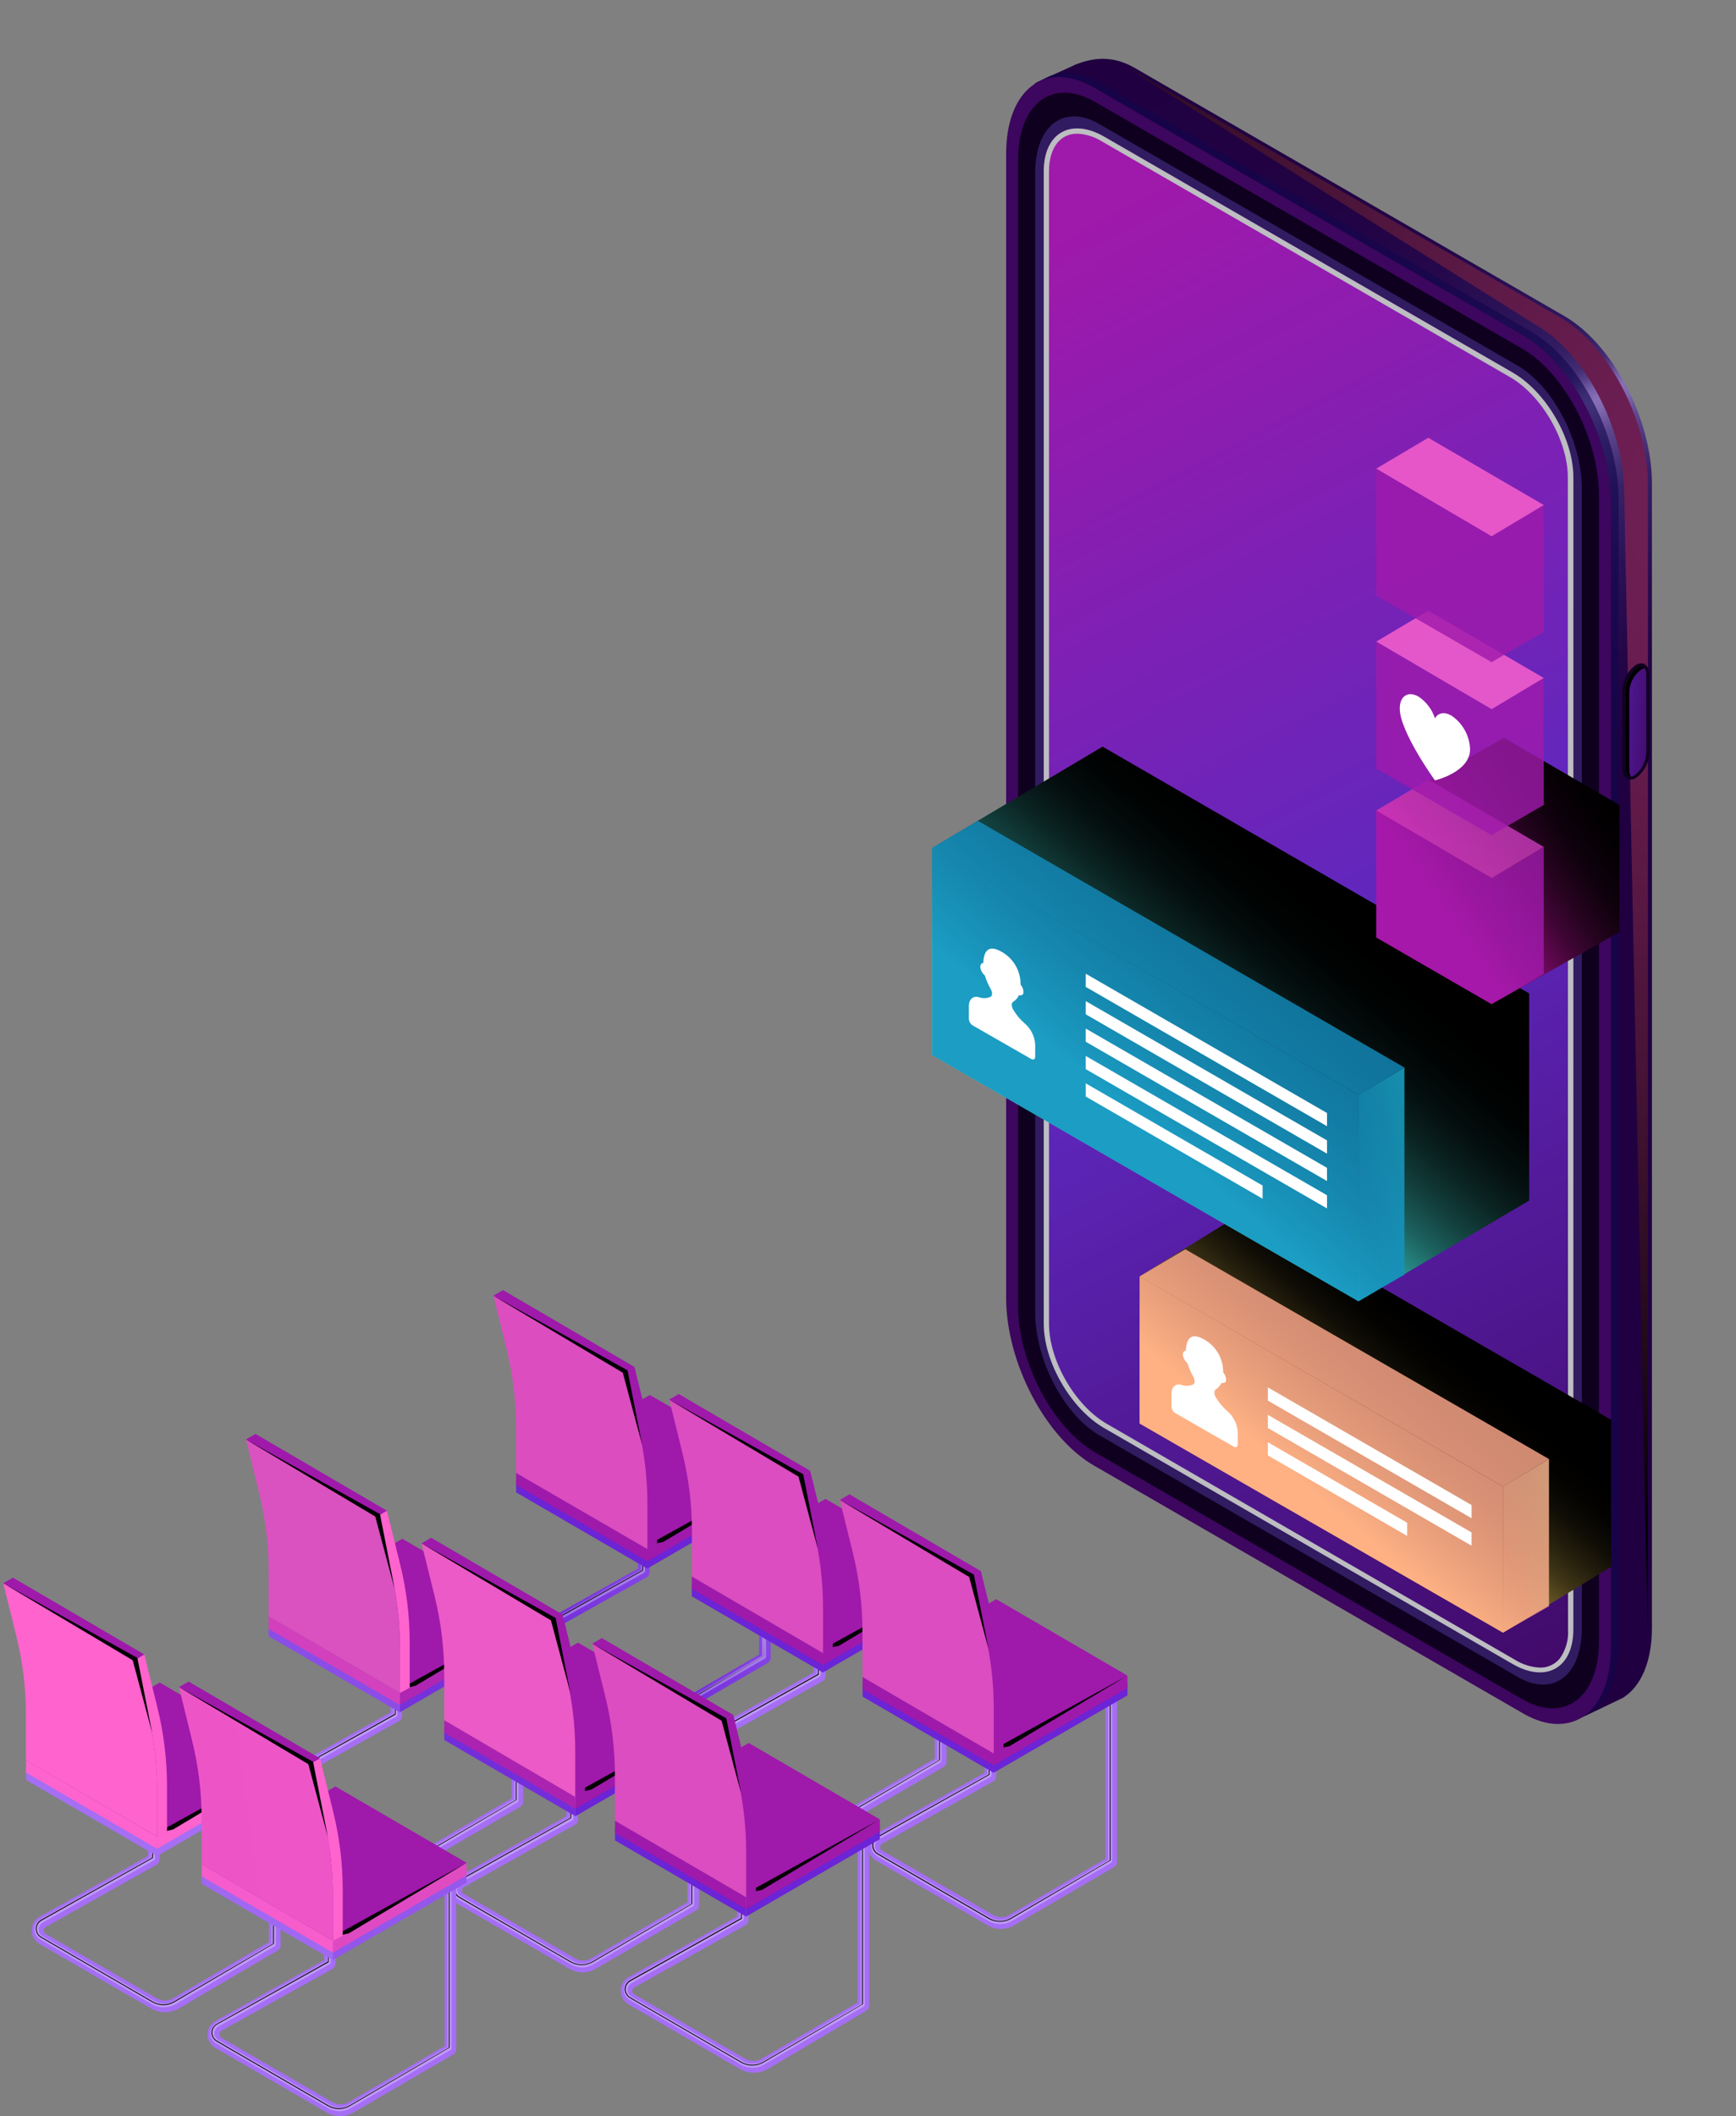 <svg width="238" height="290" viewBox="0 0 238 290" fill="none" xmlns="http://www.w3.org/2000/svg">
<rect x="0" y="0" width="238" height="290" fill="#808080" stroke="none"/>
<g clip-path="url(#clip0)">
<path d="M89.779 236.361C89.115 236.363 88.461 236.188 87.886 235.854L72.631 226.999C72.302 226.812 72.028 226.54 71.838 226.213C71.647 225.885 71.547 225.513 71.547 225.134C71.547 224.755 71.647 224.383 71.838 224.055C72.028 223.727 72.302 223.456 72.631 223.269L87.483 214.952V206.73C87.483 206.52 87.566 206.319 87.715 206.17C87.863 206.022 88.064 205.938 88.275 205.938C88.485 205.938 88.686 206.022 88.835 206.17C88.983 206.319 89.067 206.52 89.067 206.73V215.443C89.068 215.588 89.029 215.73 88.955 215.854C88.881 215.978 88.775 216.08 88.647 216.148L73.447 224.678C73.364 224.723 73.295 224.789 73.247 224.87C73.2 224.951 73.176 225.044 73.178 225.138C73.174 225.232 73.197 225.326 73.243 225.408C73.289 225.491 73.357 225.559 73.439 225.605L88.694 234.453C89.025 234.645 89.401 234.747 89.783 234.747C90.166 234.747 90.542 234.645 90.873 234.453L104.076 226.73V204.497C104.076 204.287 104.16 204.085 104.308 203.937C104.457 203.788 104.658 203.705 104.868 203.705C105.078 203.705 105.28 203.788 105.428 203.937C105.577 204.085 105.66 204.287 105.66 204.497V227.189C105.662 227.33 105.627 227.469 105.557 227.592C105.487 227.714 105.386 227.816 105.264 227.886L91.657 235.807C91.092 236.156 90.443 236.347 89.779 236.361Z" fill="url(#paint0_linear)"/>
<path opacity="0.3" d="M89.644 235.688C89.087 235.682 88.542 235.532 88.06 235.253L72.765 226.397C72.519 226.255 72.315 226.049 72.176 225.801C72.036 225.553 71.966 225.272 71.973 224.988C71.971 224.707 72.043 224.431 72.182 224.187C72.321 223.944 72.522 223.742 72.765 223.601L87.894 215.134V206.588C87.894 206.516 87.922 206.448 87.972 206.397C88.023 206.347 88.091 206.319 88.163 206.319C88.234 206.319 88.303 206.347 88.353 206.397C88.404 206.448 88.432 206.516 88.432 206.588V215.301C88.431 215.348 88.419 215.395 88.395 215.437C88.372 215.478 88.338 215.513 88.297 215.538L73.05 224.069C72.888 224.164 72.753 224.299 72.659 224.463C72.565 224.626 72.516 224.811 72.516 224.999C72.516 225.188 72.565 225.373 72.659 225.536C72.753 225.699 72.888 225.835 73.05 225.93L88.305 234.785C88.718 235.026 89.186 235.153 89.664 235.153C90.141 235.153 90.61 235.026 91.022 234.785L104.487 226.912V204.354C104.487 204.283 104.516 204.214 104.566 204.164C104.617 204.113 104.685 204.085 104.757 204.085C104.828 204.085 104.897 204.113 104.947 204.164C104.998 204.214 105.026 204.283 105.026 204.354V227.047C105.027 227.094 105.015 227.14 104.991 227.181C104.967 227.221 104.933 227.255 104.891 227.277L91.291 235.197C90.797 235.507 90.228 235.676 89.644 235.688Z" fill="white"/>
<path style="mix-blend-mode:color-dodge" d="M89.582 235.379C89.049 235.378 88.525 235.238 88.062 234.975L72.807 226.12C72.593 225.998 72.415 225.822 72.291 225.609C72.167 225.396 72.102 225.154 72.102 224.908C72.102 224.662 72.167 224.42 72.291 224.207C72.415 223.994 72.593 223.818 72.807 223.696L88.046 215.173V206.461C88.046 206.461 88.046 206.405 88.093 206.405C88.108 206.407 88.121 206.413 88.131 206.423C88.141 206.434 88.147 206.447 88.149 206.461V215.173C88.154 215.189 88.154 215.206 88.149 215.221L72.878 223.791C72.68 223.903 72.516 224.065 72.401 224.262C72.287 224.458 72.227 224.681 72.227 224.908C72.227 225.135 72.287 225.358 72.401 225.554C72.516 225.751 72.68 225.913 72.878 226.025L88.133 234.88C88.58 235.137 89.087 235.272 89.602 235.272C90.118 235.272 90.625 235.137 91.072 234.88L104.648 226.959V204.275C104.647 204.261 104.652 204.248 104.661 204.238C104.67 204.228 104.682 204.221 104.695 204.219C104.71 204.219 104.724 204.225 104.734 204.235C104.745 204.246 104.751 204.26 104.751 204.275V226.967L91.127 234.967C90.658 235.239 90.125 235.382 89.582 235.379Z" fill="url(#paint1_radial)"/>
<path d="M88.734 213.312V214.96L107.086 204.354V202.651L88.734 213.312Z" fill="url(#paint2_linear)"/>
<path d="M88.742 213.312V214.96L70.762 204.52V202.825L88.742 213.312Z" fill="url(#paint3_linear)"/>
<path d="M88.734 212.306V213.954L107.086 203.34V201.645L88.734 212.306Z" fill="url(#paint4_linear)"/>
<path d="M88.742 212.306V213.953L70.762 203.514V201.811L88.742 212.306Z" fill="url(#paint5_linear)"/>
<path d="M70.762 201.811L88.742 212.306L107.086 201.645L89.09 191.166L70.762 201.811Z" fill="url(#paint6_linear)"/>
<path style="mix-blend-mode:color-dodge" d="M88.623 211.831L90.928 211.308L107.086 201.645L88.623 211.831Z" fill="url(#paint7_radial)"/>
<path d="M88.781 194.612L86.983 187.325L85.637 188.117L87.435 195.364C88.307 198.888 88.749 202.506 88.749 206.136V212.275L90.088 211.546V205.305C90.086 201.701 89.647 198.11 88.781 194.612Z" fill="url(#paint8_linear)"/>
<path d="M85.644 188.109L67.641 177.566L69.447 184.885C70.319 188.404 70.757 192.016 70.753 195.641V201.851L88.757 212.275V206.089C88.756 202.458 88.314 198.841 87.442 195.317L85.644 188.109Z" fill="#DC4DC0"/>
<path d="M67.641 177.567L85.644 188.109L86.983 187.325L68.963 176.798L67.641 177.567Z" fill="url(#paint9_linear)"/>
<path style="mix-blend-mode:color-dodge" d="M67.641 177.566L86.032 187.792L88.052 198.073L85.383 188.117L67.641 177.566Z" fill="url(#paint10_radial)"/>
<path d="M113.866 250.595C113.199 250.596 112.543 250.421 111.965 250.088L96.71 241.233C96.378 241.047 96.103 240.776 95.91 240.448C95.718 240.12 95.617 239.747 95.617 239.367C95.617 238.987 95.718 238.614 95.91 238.287C96.103 237.959 96.378 237.688 96.71 237.502L111.553 229.193V220.988C111.553 220.772 111.639 220.566 111.791 220.414C111.943 220.261 112.15 220.176 112.365 220.176C112.58 220.176 112.787 220.261 112.939 220.414C113.091 220.566 113.177 220.772 113.177 220.988V229.7C113.178 229.845 113.139 229.987 113.065 230.111C112.991 230.236 112.885 230.337 112.757 230.405L97.494 238.944C97.411 238.99 97.343 239.057 97.295 239.138C97.247 239.22 97.222 239.313 97.222 239.407C97.222 239.501 97.247 239.594 97.295 239.676C97.343 239.757 97.411 239.824 97.494 239.87L112.781 248.71C113.112 248.9 113.488 249 113.87 249C114.252 249 114.628 248.9 114.959 248.71L128.155 240.987V218.738C128.155 218.523 128.24 218.316 128.392 218.164C128.545 218.012 128.751 217.926 128.967 217.926C129.182 217.926 129.388 218.012 129.541 218.164C129.693 218.316 129.778 218.523 129.778 218.738V241.431C129.78 241.572 129.743 241.712 129.672 241.834C129.601 241.957 129.498 242.058 129.374 242.128L115.775 250.048C115.199 250.399 114.54 250.588 113.866 250.595Z" fill="url(#paint11_linear)"/>
<path opacity="0.3" d="M113.716 249.921C113.161 249.92 112.615 249.775 112.132 249.502L96.853 240.63C96.599 240.495 96.387 240.294 96.24 240.048C96.092 239.801 96.014 239.52 96.014 239.232C96.014 238.945 96.092 238.663 96.24 238.417C96.387 238.171 96.599 237.97 96.853 237.834L111.981 229.367V220.821C111.981 220.75 112.01 220.681 112.06 220.631C112.111 220.58 112.179 220.552 112.25 220.552C112.322 220.552 112.39 220.58 112.441 220.631C112.491 220.681 112.52 220.75 112.52 220.821V229.534C112.52 229.582 112.507 229.63 112.481 229.672C112.456 229.714 112.42 229.748 112.377 229.771L97.114 238.318C96.948 238.407 96.81 238.539 96.713 238.701C96.617 238.863 96.567 239.048 96.568 239.236C96.561 239.426 96.608 239.614 96.701 239.778C96.795 239.943 96.932 240.079 97.098 240.171L112.353 249.026C112.765 249.265 113.232 249.39 113.708 249.391C114.187 249.391 114.658 249.263 115.07 249.018L128.535 241.145V218.611C128.535 218.54 128.564 218.471 128.614 218.421C128.665 218.37 128.733 218.342 128.805 218.342C128.876 218.342 128.945 218.37 128.995 218.421C129.046 218.471 129.074 218.54 129.074 218.611V241.304C129.074 241.352 129.061 241.399 129.038 241.44C129.014 241.482 128.98 241.517 128.939 241.541L115.34 249.462C114.849 249.757 114.288 249.915 113.716 249.921Z" fill="white"/>
<path style="mix-blend-mode:color-dodge" d="M113.662 249.612C113.13 249.615 112.608 249.475 112.149 249.208L96.894 240.353C96.679 240.233 96.501 240.057 96.377 239.845C96.253 239.633 96.188 239.391 96.188 239.145C96.188 238.899 96.253 238.658 96.377 238.446C96.501 238.233 96.679 238.058 96.894 237.937L112.133 229.407V220.734C112.133 220.727 112.134 220.719 112.137 220.713C112.14 220.706 112.144 220.7 112.149 220.695C112.154 220.689 112.16 220.685 112.167 220.683C112.174 220.68 112.181 220.678 112.188 220.678C112.196 220.678 112.203 220.68 112.21 220.683C112.216 220.685 112.222 220.689 112.228 220.695C112.233 220.7 112.237 220.706 112.24 220.713C112.242 220.719 112.244 220.727 112.244 220.734V229.446C112.25 229.462 112.25 229.479 112.244 229.494L96.981 238.032C96.783 238.145 96.619 238.309 96.505 238.505C96.391 238.702 96.331 238.926 96.331 239.153C96.331 239.381 96.391 239.604 96.505 239.801C96.619 239.998 96.783 240.161 96.981 240.274L112.236 249.121C112.677 249.382 113.181 249.518 113.693 249.517C114.212 249.517 114.72 249.377 115.167 249.113L128.743 241.193V218.508C128.743 218.493 128.748 218.479 128.759 218.469C128.769 218.458 128.783 218.453 128.798 218.453C128.813 218.453 128.827 218.458 128.837 218.469C128.848 218.479 128.853 218.493 128.853 218.508V241.201L115.222 249.201C114.749 249.476 114.209 249.619 113.662 249.612Z" fill="url(#paint12_radial)"/>
<path d="M112.818 227.546V229.201L131.163 218.588V216.885L112.818 227.546Z" fill="url(#paint13_linear)"/>
<path d="M112.828 227.546V229.201L94.848 218.762V217.059L112.828 227.546Z" fill="url(#paint14_linear)"/>
<path d="M112.818 226.54V228.188L131.163 217.574V215.879L112.818 226.54Z" fill="url(#paint15_linear)"/>
<path d="M112.828 226.54V228.188L94.848 217.748V216.053L112.828 226.54Z" fill="url(#paint16_linear)"/>
<path d="M94.848 216.053L112.828 226.54L131.164 215.879L113.176 205.408L94.848 216.053Z" fill="url(#paint17_linear)"/>
<path style="mix-blend-mode:color-dodge" d="M112.699 226.065L115.012 225.542L131.162 215.879L112.699 226.065Z" fill="url(#paint18_radial)"/>
<path d="M112.869 208.845L111.071 201.558L109.725 202.35L111.523 209.598C112.392 213.122 112.831 216.739 112.829 220.37V226.532L114.176 225.795V219.522C114.168 215.924 113.73 212.339 112.869 208.845Z" fill="url(#paint19_linear)"/>
<path d="M109.756 202.342L91.752 191.8L93.558 199.118C94.424 202.63 94.863 206.234 94.865 209.851V216.053L112.837 226.532V220.354C112.839 216.723 112.398 213.105 111.522 209.582L109.756 202.342Z" fill="#DB4DC0"/>
<path d="M91.728 191.8L109.732 202.342L111.071 201.558L93.051 191.04L91.728 191.8Z" fill="url(#paint20_linear)"/>
<path style="mix-blend-mode:color-dodge" d="M91.728 191.8L110.12 202.033L112.14 212.314L109.471 202.358L91.728 191.8Z" fill="url(#paint21_radial)"/>
<path d="M137.263 264.345C136.598 264.346 135.945 264.171 135.37 263.838L120.115 254.982C119.784 254.795 119.509 254.522 119.321 254.191C119.133 253.861 119.038 253.486 119.045 253.105C119.047 252.726 119.151 252.355 119.344 252.029C119.538 251.703 119.815 251.435 120.146 251.252L134.998 242.935V234.706C134.998 234.496 135.081 234.294 135.23 234.146C135.378 233.997 135.58 233.914 135.79 233.914C136 233.914 136.201 233.997 136.35 234.146C136.498 234.294 136.582 234.496 136.582 234.706V243.418C136.583 243.562 136.546 243.704 136.474 243.828C136.401 243.952 136.296 244.054 136.17 244.123L120.93 252.67C120.847 252.714 120.778 252.78 120.731 252.861C120.683 252.942 120.659 253.035 120.661 253.129C120.659 253.223 120.683 253.316 120.729 253.398C120.775 253.48 120.841 253.549 120.923 253.596L136.186 262.444C136.515 262.637 136.889 262.738 137.271 262.738C137.652 262.738 138.027 262.637 138.356 262.444L151.56 254.721V232.488C151.56 232.278 151.643 232.076 151.792 231.928C151.94 231.779 152.142 231.696 152.352 231.696C152.562 231.696 152.763 231.779 152.912 231.928C153.06 232.076 153.144 232.278 153.144 232.488V255.173C153.146 255.313 153.11 255.452 153.04 255.575C152.971 255.697 152.87 255.799 152.748 255.87L139.14 263.79C138.574 264.136 137.926 264.327 137.263 264.345Z" fill="url(#paint22_linear)"/>
<path opacity="0.3" d="M137.128 263.672C136.558 263.671 135.998 263.52 135.505 263.236L120.249 254.381C120.004 254.239 119.801 254.034 119.662 253.788C119.523 253.541 119.452 253.262 119.457 252.979C119.453 252.697 119.525 252.419 119.664 252.174C119.803 251.929 120.005 251.726 120.249 251.585L135.378 243.118V234.571C135.378 234.5 135.406 234.431 135.457 234.381C135.507 234.33 135.576 234.302 135.647 234.302C135.719 234.302 135.787 234.33 135.838 234.381C135.888 234.431 135.916 234.5 135.916 234.571V243.284C135.916 243.332 135.903 243.378 135.879 243.42C135.856 243.461 135.822 243.496 135.782 243.522L120.511 252.06C120.345 252.151 120.206 252.285 120.11 252.448C120.014 252.611 119.964 252.797 119.964 252.987C119.962 253.175 120.01 253.361 120.104 253.525C120.197 253.69 120.332 253.826 120.495 253.921L135.758 262.777C136.17 263.017 136.639 263.144 137.116 263.144C137.594 263.144 138.063 263.017 138.475 262.777L151.94 254.903V232.345C151.94 232.274 151.968 232.206 152.019 232.155C152.069 232.105 152.138 232.076 152.209 232.076C152.281 232.076 152.349 232.105 152.4 232.155C152.45 232.206 152.478 232.274 152.478 232.345V255.046C152.479 255.092 152.467 255.137 152.445 255.177C152.423 255.218 152.391 255.251 152.352 255.276L138.744 263.236C138.254 263.523 137.696 263.674 137.128 263.672Z" fill="white"/>
<path style="mix-blend-mode:color-dodge" d="M137.067 263.363C136.533 263.364 136.009 263.225 135.546 262.959L120.291 254.104C120.079 253.98 119.903 253.804 119.78 253.591C119.658 253.378 119.594 253.137 119.594 252.892C119.594 252.646 119.658 252.405 119.78 252.193C119.903 251.98 120.079 251.803 120.291 251.68L135.554 243.165V234.453C135.556 234.439 135.562 234.427 135.573 234.418C135.583 234.41 135.596 234.405 135.609 234.405C135.622 234.405 135.634 234.41 135.643 234.419C135.652 234.428 135.657 234.44 135.657 234.453V243.165C135.662 243.181 135.662 243.197 135.657 243.213L120.37 251.775C120.172 251.887 120.008 252.049 119.893 252.245C119.779 252.442 119.719 252.665 119.719 252.892C119.719 253.119 119.779 253.342 119.893 253.538C120.008 253.734 120.172 253.897 120.37 254.009L135.625 262.864C136.069 263.124 136.575 263.261 137.09 263.26C137.609 263.258 138.117 263.119 138.564 262.856L152.14 254.935V232.259C152.14 232.244 152.146 232.23 152.156 232.219C152.166 232.209 152.18 232.203 152.195 232.203C152.209 232.205 152.222 232.211 152.232 232.221C152.243 232.231 152.249 232.244 152.251 232.259V254.951L138.595 262.967C138.13 263.232 137.602 263.368 137.067 263.363Z" fill="url(#paint23_radial)"/>
<path d="M136.225 241.296V242.943L154.569 232.338V230.635L136.225 241.296Z" fill="url(#paint24_linear)"/>
<path d="M136.226 241.296V242.944L118.254 232.504V230.809L136.226 241.296Z" fill="url(#paint25_linear)"/>
<path d="M136.225 240.29V241.938L154.569 231.324V229.629L136.225 240.29Z" fill="url(#paint26_linear)"/>
<path d="M136.226 240.29V241.938L118.254 231.498V229.795L136.226 240.29Z" fill="url(#paint27_linear)"/>
<path d="M118.254 229.795L136.226 240.29L154.57 229.629L136.582 219.158L118.254 229.795Z" fill="url(#paint28_linear)"/>
<path style="mix-blend-mode:color-dodge" d="M136.105 239.815L138.41 239.292L154.568 229.629L136.105 239.815Z" fill="url(#paint29_radial)"/>
<path d="M136.265 222.572L134.467 215.285L133.129 216.077L134.919 223.324C135.791 226.848 136.233 230.466 136.234 234.096V240.282L137.58 239.546V233.272C137.572 229.666 137.13 226.073 136.265 222.572Z" fill="url(#paint30_linear)"/>
<path d="M133.136 216.092L115.133 205.55L116.939 212.868C117.802 216.378 118.238 219.979 118.238 223.593V229.803L136.241 240.298V234.104C136.24 230.473 135.799 226.856 134.926 223.332L133.136 216.092Z" fill="#DB4DC0"/>
<path d="M115.133 205.55L133.136 216.092L134.467 215.308L116.456 204.782L115.133 205.55Z" fill="url(#paint31_linear)"/>
<path style="mix-blend-mode:color-dodge" d="M115.133 205.55L133.517 215.783L135.544 226.056L132.867 216.108L115.133 205.55Z" fill="url(#paint32_radial)"/>
<path d="M55.839 256.06C55.174 256.061 54.521 255.886 53.946 255.553L38.691 246.706C38.361 246.517 38.088 246.245 37.898 245.917C37.708 245.588 37.607 245.216 37.607 244.836C37.607 244.457 37.708 244.084 37.898 243.756C38.088 243.428 38.361 243.156 38.691 242.967L53.542 234.658V226.429C53.542 226.219 53.625 226.017 53.774 225.869C53.922 225.72 54.124 225.637 54.334 225.637C54.544 225.637 54.745 225.72 54.894 225.869C55.043 226.017 55.126 226.219 55.126 226.429V235.142C55.127 235.286 55.089 235.428 55.014 235.553C54.941 235.677 54.834 235.779 54.706 235.847L39.507 244.377C39.426 244.425 39.359 244.493 39.313 244.574C39.267 244.655 39.242 244.747 39.242 244.84C39.242 244.934 39.267 245.026 39.313 245.107C39.359 245.188 39.426 245.256 39.507 245.304L54.762 254.159C55.092 254.352 55.468 254.453 55.851 254.453C56.233 254.453 56.609 254.352 56.94 254.159L70.151 246.429V224.203C70.151 223.993 70.235 223.792 70.383 223.643C70.532 223.495 70.734 223.411 70.944 223.411C71.154 223.411 71.355 223.495 71.504 223.643C71.652 223.792 71.736 223.993 71.736 224.203V246.896C71.738 247.037 71.702 247.176 71.632 247.298C71.563 247.421 71.462 247.522 71.34 247.593L57.732 255.513C57.162 255.863 56.508 256.052 55.839 256.06Z" fill="url(#paint33_linear)"/>
<path opacity="0.3" d="M55.704 255.387C55.134 255.387 54.574 255.237 54.081 254.951L38.825 246.096C38.58 245.954 38.377 245.75 38.238 245.503C38.099 245.257 38.028 244.977 38.033 244.694C38.03 244.412 38.101 244.134 38.24 243.889C38.379 243.644 38.581 243.441 38.825 243.3L53.954 234.841V226.286C53.954 226.215 53.982 226.146 54.033 226.096C54.083 226.045 54.152 226.017 54.223 226.017C54.295 226.017 54.363 226.045 54.414 226.096C54.464 226.146 54.493 226.215 54.493 226.286V234.999C54.492 235.047 54.48 235.094 54.456 235.136C54.433 235.177 54.399 235.212 54.358 235.237L39.111 243.775C38.944 243.866 38.805 244 38.709 244.163C38.613 244.326 38.563 244.512 38.564 244.702C38.561 244.891 38.609 245.077 38.703 245.241C38.796 245.406 38.931 245.542 39.095 245.637L54.35 254.484C54.762 254.722 55.229 254.848 55.704 254.848C56.184 254.85 56.655 254.721 57.067 254.476L70.532 246.603V224.069C70.532 223.997 70.56 223.929 70.611 223.878C70.661 223.828 70.73 223.799 70.801 223.799C70.873 223.799 70.941 223.828 70.992 223.878C71.042 223.929 71.07 223.997 71.07 224.069V246.761C71.072 246.808 71.059 246.855 71.036 246.895C71.012 246.936 70.977 246.969 70.936 246.991L57.336 254.912C56.846 255.216 56.281 255.38 55.704 255.387Z" fill="white"/>
<path style="mix-blend-mode:color-dodge" d="M55.641 255.086C55.107 255.086 54.582 254.943 54.12 254.674L38.865 245.827C38.652 245.703 38.476 245.525 38.355 245.311C38.234 245.096 38.172 244.853 38.176 244.607C38.175 244.361 38.24 244.119 38.366 243.907C38.492 243.695 38.672 243.521 38.889 243.403L54.128 234.873V226.2C54.128 226.186 54.133 226.173 54.142 226.163C54.15 226.153 54.162 226.146 54.176 226.144C54.19 226.144 54.204 226.15 54.215 226.16C54.225 226.171 54.231 226.185 54.231 226.2V234.912C54.235 234.92 54.237 234.928 54.237 234.936C54.237 234.944 54.235 234.953 54.231 234.96L38.936 243.49C38.739 243.603 38.575 243.766 38.461 243.963C38.346 244.16 38.286 244.384 38.286 244.611C38.286 244.839 38.346 245.062 38.461 245.259C38.575 245.456 38.739 245.619 38.936 245.732L54.191 254.579C54.636 254.84 55.142 254.977 55.657 254.975C56.174 254.975 56.682 254.839 57.13 254.579L70.706 246.659V223.974C70.708 223.96 70.714 223.947 70.724 223.937C70.734 223.927 70.747 223.92 70.761 223.918C70.761 223.918 70.809 223.918 70.809 223.974V246.667L57.185 254.666C56.719 254.945 56.184 255.09 55.641 255.086Z" fill="url(#paint34_radial)"/>
<path d="M54.795 233.019V234.667L73.147 224.053V222.358L54.795 233.019Z" fill="url(#paint35_linear)"/>
<path d="M54.802 233.019V234.667L36.822 224.227V222.524L54.802 233.019Z" fill="url(#paint36_linear)"/>
<path d="M54.795 232.005V233.653L73.147 223.047V221.344L54.795 232.005Z" fill="url(#paint37_linear)"/>
<path d="M54.802 232.005V233.653L36.822 223.214V221.519L54.802 232.005Z" fill="url(#paint38_linear)"/>
<path d="M36.822 221.518L54.802 232.005L73.146 221.344L55.151 210.873L36.822 221.518Z" fill="url(#paint39_linear)"/>
<path style="mix-blend-mode:color-dodge" d="M54.684 231.538L56.989 231.007L73.147 221.344L54.684 231.538Z" fill="url(#paint40_radial)"/>
<path d="M54.842 214.31L53.044 207.023L51.705 207.816L53.519 215.055C54.391 218.579 54.833 222.196 54.834 225.827V232.013L56.172 231.284V225.003C56.162 221.398 55.715 217.808 54.842 214.31Z" fill="url(#paint41_linear)"/>
<path d="M51.705 207.807L33.717 197.265L35.515 204.584C36.385 208.095 36.824 211.699 36.822 215.316V221.518L54.825 232.013V225.827C54.827 222.194 54.388 218.574 53.518 215.047L51.705 207.807Z" fill="#D952BF"/>
<path d="M33.709 197.265L51.713 207.808L53.043 207.031L35.032 196.505L33.709 197.265Z" fill="url(#paint42_linear)"/>
<path style="mix-blend-mode:color-dodge" d="M33.709 197.265L52.093 207.499L54.112 217.78L51.443 207.823L33.709 197.265Z" fill="url(#paint43_radial)"/>
<path d="M79.927 270.302C79.262 270.3 78.61 270.125 78.034 269.795L62.771 260.939C62.442 260.75 62.169 260.476 61.981 260.146C61.794 259.816 61.697 259.442 61.701 259.062C61.703 258.682 61.806 258.309 62.001 257.983C62.197 257.657 62.476 257.39 62.81 257.209L77.653 248.892V240.663C77.653 240.453 77.737 240.251 77.885 240.103C78.034 239.954 78.236 239.871 78.445 239.871C78.656 239.871 78.857 239.954 79.006 240.103C79.154 240.251 79.238 240.453 79.238 240.663V249.375C79.239 249.52 79.2 249.662 79.126 249.786C79.052 249.911 78.945 250.012 78.818 250.08L63.594 258.619C63.512 258.664 63.443 258.731 63.395 258.811C63.346 258.892 63.319 258.984 63.317 259.078C63.315 259.172 63.339 259.265 63.387 259.346C63.434 259.427 63.503 259.493 63.586 259.538L78.865 268.393C79.196 268.586 79.572 268.687 79.954 268.687C80.337 268.687 80.713 268.586 81.043 268.393L94.247 260.678V238.413C94.247 238.203 94.331 238.002 94.479 237.853C94.628 237.705 94.829 237.621 95.039 237.621C95.249 237.621 95.451 237.705 95.599 237.853C95.748 238.002 95.831 238.203 95.831 238.413V261.106C95.832 261.247 95.796 261.387 95.725 261.509C95.654 261.632 95.551 261.733 95.427 261.803L81.828 269.723C81.258 270.084 80.601 270.284 79.927 270.302Z" fill="url(#paint44_linear)"/>
<path opacity="0.3" d="M79.793 269.628C79.236 269.618 78.692 269.468 78.208 269.192L62.914 260.337C62.667 260.195 62.464 259.989 62.324 259.741C62.185 259.493 62.115 259.212 62.121 258.927C62.119 258.647 62.191 258.371 62.33 258.127C62.469 257.884 62.671 257.681 62.914 257.541L78.074 249.074V240.52C78.076 240.45 78.105 240.383 78.155 240.334C78.206 240.286 78.273 240.258 78.343 240.258C78.413 240.258 78.48 240.286 78.531 240.334C78.581 240.383 78.61 240.45 78.612 240.52V249.233C78.613 249.28 78.599 249.327 78.574 249.368C78.549 249.409 78.513 249.441 78.47 249.462L63.199 258.009C63.036 258.103 62.901 258.239 62.807 258.403C62.713 258.566 62.664 258.751 62.664 258.939C62.664 259.128 62.713 259.313 62.807 259.476C62.901 259.639 63.036 259.775 63.199 259.87L78.454 268.725C78.866 268.963 79.333 269.089 79.808 269.09C80.287 269.086 80.757 268.958 81.171 268.717L94.636 260.844V238.302C94.636 238.231 94.664 238.162 94.715 238.112C94.765 238.061 94.834 238.033 94.905 238.033C94.977 238.033 95.045 238.061 95.096 238.112C95.146 238.162 95.174 238.231 95.174 238.302V260.995C95.174 261.041 95.161 261.087 95.137 261.127C95.114 261.168 95.08 261.201 95.04 261.224L81.44 269.145C80.944 269.452 80.375 269.619 79.793 269.628Z" fill="white"/>
<path style="mix-blend-mode:color-dodge" d="M79.721 269.304C79.19 269.302 78.669 269.163 78.208 268.9L62.953 260.06C62.739 259.939 62.561 259.762 62.437 259.549C62.313 259.337 62.248 259.095 62.248 258.848C62.248 258.602 62.313 258.36 62.437 258.147C62.561 257.934 62.739 257.758 62.953 257.637L78.184 249.114V240.401C78.186 240.387 78.192 240.374 78.203 240.364C78.213 240.354 78.226 240.347 78.24 240.346C78.255 240.346 78.269 240.352 78.279 240.362C78.29 240.372 78.295 240.387 78.295 240.401V249.114C78.299 249.12 78.301 249.127 78.301 249.134C78.301 249.141 78.299 249.147 78.295 249.154L63.024 257.732C62.827 257.843 62.662 258.006 62.548 258.202C62.433 258.398 62.373 258.621 62.373 258.848C62.373 259.076 62.433 259.299 62.548 259.495C62.662 259.691 62.827 259.853 63.024 259.965L78.279 268.82C78.724 269.074 79.226 269.207 79.737 269.209C80.255 269.211 80.763 269.074 81.21 268.813L94.786 260.892V238.215C94.788 238.201 94.794 238.188 94.804 238.178C94.814 238.168 94.827 238.161 94.842 238.16C94.856 238.16 94.87 238.166 94.881 238.176C94.891 238.186 94.897 238.2 94.897 238.215V260.908L81.242 268.908C80.778 269.171 80.254 269.307 79.721 269.304Z" fill="url(#paint45_radial)"/>
<path d="M78.879 247.252V248.9L97.223 238.294V236.591L78.879 247.252Z" fill="url(#paint46_linear)"/>
<path d="M78.888 247.253V248.9L60.908 238.461V236.766L78.888 247.253Z" fill="url(#paint47_linear)"/>
<path d="M78.879 246.239V247.894L97.223 237.28V235.585L78.879 246.239Z" fill="url(#paint48_linear)"/>
<path d="M78.888 246.238V247.894L60.908 237.454V235.751L78.888 246.238Z" fill="url(#paint49_linear)"/>
<path d="M60.908 235.752L78.888 246.239L97.224 235.585L79.237 225.106L60.908 235.752Z" fill="url(#paint50_linear)"/>
<path style="mix-blend-mode:color-dodge" d="M78.769 245.771L81.074 245.249L97.225 235.585L78.769 245.771Z" fill="url(#paint51_radial)"/>
<path d="M78.93 228.552L77.132 221.265L75.785 222.057L77.583 229.304C78.444 232.824 78.875 236.436 78.866 240.06V246.246L80.205 245.518V239.244C80.213 235.642 79.785 232.051 78.93 228.552Z" fill="url(#paint52_linear)"/>
<path d="M75.793 222.049L57.789 211.483L59.595 218.794C60.46 222.306 60.899 225.909 60.902 229.526V235.736L78.866 246.247V240.061C78.869 236.43 78.427 232.812 77.551 229.289L75.793 222.049Z" fill="#EB5AC6"/>
<path d="M57.789 211.507L75.793 222.049L77.131 221.265L59.112 210.738L57.789 211.507Z" fill="url(#paint53_linear)"/>
<path style="mix-blend-mode:color-dodge" d="M57.789 211.506L76.181 221.732L78.201 232.013L75.531 222.057L57.789 211.506Z" fill="url(#paint54_radial)"/>
<path d="M103.323 284.051C102.658 284.049 102.005 283.872 101.43 283.536L86.175 274.689C85.846 274.5 85.572 274.228 85.382 273.9C85.192 273.572 85.092 273.199 85.092 272.82C85.092 272.44 85.192 272.068 85.382 271.74C85.572 271.411 85.846 271.139 86.175 270.951L101.042 262.642V254.412C101.042 254.202 101.126 254.001 101.274 253.852C101.423 253.704 101.624 253.62 101.834 253.62C102.044 253.62 102.246 253.704 102.394 253.852C102.543 254.001 102.626 254.202 102.626 254.412V263.125C102.628 263.269 102.591 263.41 102.518 263.535C102.446 263.659 102.341 263.761 102.214 263.83L86.943 272.376C86.863 272.423 86.796 272.49 86.749 272.571C86.703 272.651 86.678 272.743 86.678 272.836C86.678 272.929 86.703 273.02 86.749 273.101C86.796 273.182 86.863 273.248 86.943 273.295L102.206 282.15C102.536 282.343 102.91 282.445 103.292 282.445C103.673 282.445 104.048 282.343 104.377 282.15L117.58 274.436V252.187C117.58 251.977 117.664 251.775 117.812 251.627C117.961 251.478 118.162 251.395 118.372 251.395C118.583 251.395 118.784 251.478 118.933 251.627C119.081 251.775 119.165 251.977 119.165 252.187V274.848C119.167 274.988 119.131 275.127 119.061 275.25C118.992 275.372 118.891 275.474 118.769 275.545L105.24 283.56C104.656 283.892 103.995 284.061 103.323 284.051Z" fill="url(#paint55_linear)"/>
<path opacity="0.3" d="M103.189 283.37C102.619 283.369 102.059 283.218 101.565 282.935L86.31 274.056C86.065 273.914 85.862 273.709 85.722 273.463C85.583 273.216 85.513 272.937 85.518 272.654C85.514 272.372 85.585 272.094 85.725 271.849C85.864 271.604 86.066 271.4 86.31 271.26L101.438 262.8V254.254C101.44 254.183 101.469 254.116 101.519 254.066C101.57 254.016 101.637 253.987 101.708 253.985C101.779 253.985 101.848 254.013 101.898 254.064C101.949 254.114 101.977 254.183 101.977 254.254V262.967C101.978 263.014 101.966 263.06 101.942 263.101C101.918 263.141 101.884 263.174 101.842 263.196L86.603 271.759C86.435 271.848 86.295 271.981 86.197 272.145C86.099 272.308 86.048 272.495 86.049 272.685C86.047 272.874 86.096 273.059 86.189 273.223C86.282 273.388 86.417 273.524 86.579 273.62L101.834 282.467C102.241 282.71 102.707 282.836 103.181 282.832C103.662 282.832 104.134 282.706 104.551 282.467L118.016 274.586V252.052C118.016 251.981 118.045 251.912 118.095 251.862C118.146 251.811 118.214 251.783 118.286 251.783C118.321 251.783 118.356 251.79 118.389 251.803C118.421 251.817 118.451 251.837 118.476 251.862C118.501 251.887 118.521 251.916 118.534 251.949C118.548 251.982 118.555 252.017 118.555 252.052V274.745C118.555 274.791 118.544 274.836 118.521 274.876C118.499 274.916 118.467 274.95 118.428 274.974L104.82 282.895C104.33 283.199 103.766 283.363 103.189 283.37Z" fill="white"/>
<path style="mix-blend-mode:color-dodge" d="M103.127 283.069C102.594 283.067 102.071 282.928 101.607 282.665L86.351 273.81C86.139 273.687 85.963 273.51 85.841 273.297C85.719 273.085 85.654 272.844 85.654 272.598C85.654 272.353 85.719 272.112 85.841 271.899C85.963 271.687 86.139 271.51 86.351 271.387L101.591 262.856V254.183C101.591 254.168 101.597 254.154 101.607 254.144C101.617 254.133 101.631 254.127 101.646 254.127C101.661 254.127 101.675 254.133 101.685 254.144C101.696 254.154 101.702 254.168 101.702 254.183V262.896C101.705 262.903 101.707 262.911 101.707 262.919C101.707 262.928 101.705 262.936 101.702 262.943L86.439 271.489C86.238 271.598 86.071 271.758 85.954 271.953C85.837 272.148 85.774 272.371 85.773 272.598C85.772 272.826 85.83 273.049 85.943 273.247C86.055 273.444 86.218 273.609 86.415 273.723L101.67 282.578C102.116 282.833 102.621 282.966 103.135 282.966C103.653 282.968 104.161 282.831 104.608 282.57L118.184 274.65V251.957C118.186 251.944 118.193 251.932 118.203 251.923C118.213 251.914 118.226 251.91 118.24 251.91C118.24 251.91 118.295 251.91 118.295 251.957V274.65L104.664 282.65C104.2 282.927 103.668 283.072 103.127 283.069Z" fill="url(#paint56_radial)"/>
<path d="M102.285 261.002V262.65L120.629 252.036V250.341L102.285 261.002Z" fill="url(#paint57_linear)"/>
<path d="M102.294 261.002V262.65L84.314 252.21V250.507L102.294 261.002Z" fill="url(#paint58_linear)"/>
<path d="M102.285 259.989V261.636L120.629 251.03V249.335L102.285 259.989Z" fill="url(#paint59_linear)"/>
<path d="M102.294 259.988V261.636L84.314 251.196V249.501L102.294 259.988Z" fill="url(#paint60_linear)"/>
<path d="M84.314 249.502L102.294 259.989L120.631 249.335L102.643 238.856L84.314 249.502Z" fill="url(#paint61_linear)"/>
<path style="mix-blend-mode:color-dodge" d="M102.166 259.521L104.471 258.991L120.629 249.335L102.166 259.521Z" fill="url(#paint62_radial)"/>
<path d="M102.326 242.302L100.528 235.015L99.189 235.807L100.98 243.055C101.852 246.576 102.294 250.191 102.294 253.819V260.005L103.641 259.276V252.987C103.632 249.386 103.191 245.798 102.326 242.302Z" fill="url(#paint63_linear)"/>
<path d="M99.197 235.799L81.193 225.249L82.999 232.567C83.863 236.079 84.299 239.683 84.298 243.3V249.502L102.302 259.996V253.81C102.301 250.177 101.86 246.557 100.987 243.03L99.197 235.799Z" fill="#DB4DC0"/>
<path d="M81.193 225.249L99.197 235.791L100.528 235.015L82.516 224.488L81.193 225.249Z" fill="url(#paint64_linear)"/>
<path style="mix-blend-mode:color-dodge" d="M81.193 225.249L99.577 235.482L101.605 245.763L98.928 235.807L81.193 225.249Z" fill="url(#paint65_radial)"/>
<path d="M22.63 275.767C21.962 275.769 21.306 275.594 20.729 275.26L5.434 266.404C5.105 266.217 4.831 265.946 4.64 265.618C4.45 265.29 4.35 264.918 4.35 264.539C4.35 264.16 4.45 263.788 4.64 263.46C4.831 263.133 5.105 262.861 5.434 262.674L20.285 254.357V246.128C20.285 245.918 20.369 245.716 20.517 245.568C20.666 245.419 20.867 245.336 21.077 245.336C21.287 245.336 21.489 245.419 21.637 245.568C21.786 245.716 21.869 245.918 21.869 246.128V254.84C21.871 254.984 21.834 255.126 21.761 255.25C21.689 255.374 21.584 255.476 21.457 255.545L6.258 264.084C6.176 264.131 6.109 264.199 6.063 264.281C6.017 264.364 5.994 264.457 5.996 264.551C5.995 264.645 6.018 264.738 6.064 264.82C6.11 264.902 6.177 264.971 6.258 265.018L21.521 273.866C21.85 274.059 22.224 274.16 22.606 274.16C22.987 274.16 23.362 274.059 23.691 273.866L36.887 266.135V243.902C36.887 243.692 36.97 243.49 37.119 243.342C37.267 243.193 37.469 243.11 37.679 243.11C37.889 243.11 38.09 243.193 38.239 243.342C38.388 243.49 38.471 243.692 38.471 243.902V266.602C38.471 266.742 38.435 266.879 38.366 267C38.296 267.121 38.196 267.222 38.075 267.292L24.499 275.252C23.93 275.581 23.287 275.758 22.63 275.767Z" fill="url(#paint66_linear)"/>
<path opacity="0.3" d="M22.454 275.093C21.882 275.093 21.319 274.943 20.823 274.658L5.568 265.803C5.314 265.667 5.102 265.466 4.954 265.22C4.807 264.974 4.729 264.692 4.729 264.405C4.729 264.117 4.807 263.836 4.954 263.589C5.102 263.343 5.314 263.142 5.568 263.007L20.688 254.539V245.993C20.688 245.922 20.716 245.853 20.767 245.803C20.817 245.752 20.886 245.724 20.957 245.724C21.029 245.724 21.097 245.752 21.148 245.803C21.198 245.853 21.227 245.922 21.227 245.993V254.706C21.228 254.754 21.217 254.802 21.193 254.844C21.169 254.885 21.134 254.92 21.092 254.943L5.861 263.474C5.694 263.565 5.554 263.698 5.457 263.861C5.359 264.024 5.307 264.211 5.306 264.401C5.304 264.591 5.351 264.778 5.445 264.943C5.538 265.109 5.673 265.247 5.837 265.343L21.1 274.198C21.512 274.439 21.981 274.566 22.458 274.566C22.936 274.566 23.405 274.439 23.817 274.198L37.282 266.325V243.767C37.282 243.696 37.31 243.627 37.361 243.577C37.411 243.526 37.48 243.498 37.551 243.498C37.623 243.498 37.691 243.526 37.742 243.577C37.792 243.627 37.82 243.696 37.82 243.767V266.46C37.821 266.506 37.809 266.551 37.787 266.591C37.765 266.631 37.733 266.665 37.694 266.69L24.086 274.65C23.59 274.938 23.028 275.091 22.454 275.093Z" fill="white"/>
<path style="mix-blend-mode:color-dodge" d="M22.385 274.785C21.854 274.783 21.333 274.644 20.872 274.381L5.609 265.526C5.397 265.402 5.221 265.225 5.099 265.013C4.976 264.8 4.912 264.559 4.912 264.314C4.912 264.068 4.976 263.827 5.099 263.615C5.221 263.402 5.397 263.225 5.609 263.102L20.849 254.579V245.867C20.849 245.852 20.854 245.838 20.865 245.827C20.875 245.817 20.889 245.811 20.904 245.811C20.919 245.811 20.933 245.817 20.943 245.827C20.953 245.838 20.959 245.852 20.959 245.867V254.579C20.959 254.579 20.959 254.579 20.959 254.627L5.688 263.197C5.489 263.308 5.322 263.469 5.205 263.665C5.088 263.862 5.025 264.085 5.023 264.314C5.02 264.54 5.079 264.763 5.191 264.96C5.304 265.156 5.468 265.319 5.665 265.431L20.928 274.286C21.369 274.545 21.873 274.679 22.385 274.674C22.903 274.675 23.411 274.538 23.858 274.278L37.434 266.357V243.68C37.434 243.666 37.44 243.652 37.45 243.641C37.461 243.631 37.475 243.625 37.49 243.625C37.504 243.625 37.519 243.631 37.529 243.641C37.539 243.652 37.545 243.666 37.545 243.68V266.373L23.914 274.373C23.45 274.643 22.922 274.785 22.385 274.785Z" fill="url(#paint67_radial)"/>
<path d="M21.541 252.718V254.365L39.885 243.76V242.057L21.541 252.718Z" fill="url(#paint68_linear)"/>
<path d="M21.55 252.718V254.365L3.57 243.926V242.231L21.55 252.718Z" fill="url(#paint69_linear)"/>
<path d="M21.541 251.712V253.359L39.885 242.746V241.051L21.541 251.712Z" fill="url(#paint70_linear)"/>
<path d="M21.55 251.712V253.359L3.57 242.92V241.217L21.55 251.712Z" fill="url(#paint71_linear)"/>
<path d="M3.57 241.217L21.55 251.712L39.886 241.051L21.899 230.58L3.57 241.217Z" fill="url(#paint72_linear)"/>
<path style="mix-blend-mode:color-dodge" d="M21.422 251.237L23.727 250.714L39.885 241.051L21.422 251.237Z" fill="url(#paint73_radial)"/>
<path d="M21.584 234.017L19.786 226.73L18.447 227.523L20.253 234.762C21.125 238.289 21.561 241.909 21.552 245.542V251.728L22.899 250.991V244.75C22.893 241.133 22.451 237.529 21.584 234.017Z" fill="url(#paint74_linear)"/>
<path d="M18.455 227.515L0.451 216.972L2.257 224.291C3.12 227.8 3.556 231.401 3.556 235.015V241.225L21.56 251.72V245.542C21.562 241.906 21.123 238.284 20.253 234.754L18.455 227.515Z" fill="url(#paint75_linear)"/>
<path d="M0.451 216.972L18.455 227.514L19.785 226.73L1.774 216.204L0.451 216.972Z" fill="url(#paint76_linear)"/>
<path style="mix-blend-mode:color-dodge" d="M0.451 216.972L18.835 227.206L20.863 237.479L18.193 227.522L0.451 216.972Z" fill="url(#paint77_radial)"/>
<path d="M46.669 290C46.004 290.001 45.351 289.826 44.776 289.493L29.52 280.638C29.196 280.455 28.926 280.189 28.738 279.868C28.55 279.546 28.451 279.18 28.451 278.808C28.452 278.428 28.554 278.055 28.748 277.727C28.942 277.4 29.219 277.131 29.552 276.947L44.403 268.638V260.401C44.403 260.19 44.487 259.989 44.635 259.84C44.784 259.692 44.985 259.608 45.195 259.608C45.406 259.608 45.607 259.692 45.755 259.84C45.904 259.989 45.987 260.19 45.987 260.401V269.113C45.989 269.257 45.952 269.399 45.879 269.523C45.807 269.647 45.702 269.749 45.576 269.818L30.336 278.317C30.254 278.362 30.185 278.428 30.138 278.509C30.09 278.59 30.066 278.683 30.067 278.776C30.065 278.87 30.088 278.963 30.134 279.045C30.18 279.128 30.247 279.196 30.328 279.244L45.599 288.099C45.931 288.289 46.306 288.39 46.688 288.39C47.071 288.39 47.446 288.289 47.778 288.099L60.965 280.392V258.143C60.965 257.933 61.049 257.732 61.197 257.583C61.346 257.435 61.547 257.351 61.758 257.351C61.968 257.351 62.169 257.435 62.318 257.583C62.466 257.732 62.55 257.933 62.55 258.143V280.836C62.551 280.977 62.516 281.116 62.446 281.238C62.377 281.361 62.276 281.462 62.154 281.533L48.546 289.453C47.98 289.8 47.332 289.989 46.669 290Z" fill="url(#paint78_linear)"/>
<path opacity="0.3" d="M46.533 289.327C45.976 289.32 45.43 289.17 44.948 288.891L29.654 280.036C29.408 279.894 29.206 279.69 29.066 279.443C28.927 279.197 28.856 278.917 28.862 278.634C28.858 278.352 28.929 278.074 29.068 277.829C29.207 277.584 29.41 277.381 29.654 277.24L44.806 268.773V260.226C44.806 260.155 44.834 260.087 44.885 260.036C44.935 259.986 45.004 259.957 45.075 259.957C45.147 259.957 45.215 259.986 45.266 260.036C45.316 260.087 45.344 260.155 45.344 260.226V268.939C45.344 268.987 45.332 269.034 45.308 269.076C45.285 269.117 45.251 269.152 45.21 269.177L29.939 277.715C29.773 277.804 29.634 277.937 29.538 278.099C29.442 278.261 29.391 278.446 29.392 278.634C29.39 278.823 29.437 279.009 29.531 279.173C29.624 279.338 29.759 279.474 29.923 279.569L45.178 288.424C45.592 288.665 46.062 288.793 46.541 288.793C47.019 288.793 47.489 288.665 47.903 288.424L61.368 280.551V258.001C61.368 257.929 61.396 257.861 61.447 257.81C61.497 257.76 61.566 257.731 61.637 257.731C61.709 257.731 61.777 257.76 61.828 257.81C61.878 257.861 61.907 257.929 61.907 258.001V280.693C61.908 280.742 61.897 280.789 61.873 280.831C61.849 280.873 61.814 280.908 61.772 280.931L48.172 288.852C47.679 289.157 47.112 289.321 46.533 289.327Z" fill="white"/>
<path style="mix-blend-mode:color-dodge" d="M46.471 289.026C45.937 289.025 45.412 288.883 44.95 288.614L29.695 279.766C29.482 279.642 29.306 279.464 29.184 279.25C29.061 279.035 28.997 278.793 28.998 278.547C29 278.3 29.068 278.058 29.195 277.847C29.322 277.635 29.502 277.461 29.719 277.343L44.958 268.812V260.139C44.958 260.124 44.964 260.11 44.974 260.1C44.985 260.089 44.999 260.084 45.014 260.084C45.027 260.086 45.039 260.092 45.048 260.102C45.056 260.113 45.061 260.126 45.061 260.139V268.852C45.065 268.859 45.068 268.867 45.068 268.876C45.068 268.884 45.065 268.892 45.061 268.899L29.758 277.43C29.561 277.543 29.397 277.706 29.283 277.903C29.168 278.1 29.108 278.323 29.108 278.551C29.108 278.778 29.168 279.002 29.283 279.198C29.397 279.395 29.561 279.558 29.758 279.671L45.014 288.519C45.458 288.779 45.964 288.916 46.479 288.915C46.997 288.913 47.505 288.774 47.952 288.511L61.528 280.59V257.913C61.528 257.899 61.534 257.885 61.544 257.874C61.555 257.864 61.569 257.858 61.584 257.858C61.597 257.86 61.609 257.867 61.618 257.877C61.626 257.887 61.631 257.9 61.631 257.913V280.606L47.976 288.606C47.519 288.875 47.001 289.019 46.471 289.026Z" fill="url(#paint79_radial)"/>
<path d="M45.621 266.959V268.606L63.973 257.992V256.297L45.621 266.959Z" fill="url(#paint80_linear)"/>
<path d="M45.63 266.959V268.606L27.658 258.167V256.464L45.63 266.959Z" fill="url(#paint81_linear)"/>
<path d="M45.621 265.945V267.592L63.973 256.987V255.284L45.621 265.945Z" fill="url(#paint82_linear)"/>
<path d="M45.63 265.944V267.592L27.658 257.153V255.458L45.63 265.944Z" fill="url(#paint83_linear)"/>
<path d="M27.658 255.458L45.63 265.945L63.974 255.284L45.979 244.812L27.658 255.458Z" fill="url(#paint84_linear)"/>
<path style="mix-blend-mode:color-dodge" d="M45.51 265.478L47.815 264.947L63.973 255.284L45.51 265.478Z" fill="url(#paint85_radial)"/>
<path d="M45.672 248.25L43.874 240.963L42.535 241.755L44.325 249.003C45.199 252.535 45.641 256.16 45.64 259.799V265.985L46.987 265.256V258.975C46.984 255.36 46.543 251.759 45.672 248.25Z" fill="url(#paint86_linear)"/>
<path d="M42.533 241.747L24.537 231.205L26.335 238.524C27.205 242.035 27.644 245.639 27.642 249.256V255.458L45.646 265.953V259.799C45.644 256.168 45.203 252.551 44.331 249.027L42.533 241.747Z" fill="url(#paint87_linear)"/>
<path d="M24.537 231.205L42.533 241.748L43.871 240.963L25.86 230.445L24.537 231.205Z" fill="url(#paint88_linear)"/>
<path style="mix-blend-mode:color-dodge" d="M24.537 231.205L42.921 241.439L44.941 251.72L42.271 241.763L24.537 231.205Z" fill="url(#paint89_radial)"/>
<path d="M214.45 232.156L155.584 198.168C148.939 194.335 143.56 184.054 143.56 175.199V18.425C143.56 13.926 139.854 12.928 142.095 11.297C142.182 11.233 147.354 8.921 147.45 8.849C149.826 7.923 152.447 7.511 155.584 9.317L214.45 43.304C221.088 47.138 226.474 57.427 226.474 66.274V223.071C226.474 227.776 224.953 231.126 222.513 232.663C222.371 232.75 216.177 235.712 215.979 235.768C213.856 236.48 217.349 233.835 214.45 232.156Z" fill="url(#paint90_linear)"/>
<path style="mix-blend-mode:color-dodge" d="M213.904 43.502L155.038 9.507C151.869 7.701 210.648 44.579 210.648 44.579C217.294 48.413 222.672 58.702 222.672 67.549C222.672 67.549 225.927 227.934 225.927 223.237V66.48C225.927 57.624 220.549 47.336 213.904 43.502Z" fill="url(#paint91_radial)"/>
<path style="mix-blend-mode:screen" opacity="0.6" d="M209.872 234.247L151.006 200.259C144.368 196.426 138.982 186.145 138.982 177.289V20.516C138.982 11.661 144.368 7.59 151.006 11.423L209.872 45.411C216.518 49.244 221.896 59.533 221.896 68.381V225.162C221.896 234.009 216.518 238.08 209.872 234.247Z" fill="url(#paint92_radial)"/>
<path d="M208.827 234.817L149.961 200.83C143.324 196.996 137.938 186.707 137.938 177.86V21.087C137.938 12.231 143.324 8.16 149.961 11.994L208.827 45.981C215.473 49.815 220.851 60.096 220.851 68.951V225.74C220.851 234.579 215.473 238.651 208.827 234.817Z" fill="url(#paint93_linear)"/>
<path d="M139.578 178.897V21.934C139.578 14.172 144.331 10.608 150.121 13.966L208.67 47.771C214.492 51.13 219.212 60.151 219.212 67.913V224.877C219.212 232.639 214.46 236.203 208.67 232.845L150.152 199.04C144.299 195.642 139.578 186.66 139.578 178.897Z" fill="url(#paint94_linear)"/>
<path d="M141.922 179.856V23.684C141.922 17.19 145.882 14.18 150.745 17.015L208.051 50.1C212.922 52.912 216.867 60.46 216.867 66.955V223.126C216.867 229.621 212.907 232.631 208.051 229.795L150.745 196.711C145.866 193.899 141.922 186.351 141.922 179.856Z" fill="url(#paint95_linear)"/>
<path d="M151.403 18.742C146.816 16.089 143.094 18.211 143.094 23.494V181.384C143.094 186.652 146.816 193.075 151.403 195.721L207.386 228.045C211.98 230.698 215.702 228.576 215.702 223.293V65.403C215.702 60.127 211.98 53.712 207.386 51.058L151.403 18.742Z" fill="url(#paint96_linear)"/>
<path d="M222.436 105.227V94.645C222.444 93.956 222.615 93.278 222.934 92.668C223.253 92.056 223.712 91.529 224.273 91.129C225.287 90.55 226.111 91.129 226.111 92.523V103.105C226.1 103.793 225.929 104.468 225.61 105.078C225.29 105.687 224.833 106.213 224.273 106.614C223.251 107.2 222.436 106.582 222.436 105.227Z" fill="url(#paint97_linear)"/>
<path d="M223.543 106.439C223.012 106.439 222.83 105.79 222.83 105.228V94.646C222.843 94.027 222.997 93.42 223.281 92.871C223.565 92.321 223.972 91.845 224.47 91.477C224.629 91.376 224.812 91.319 225 91.311C225.523 91.311 225.713 91.96 225.713 92.523V103.105C225.701 103.723 225.546 104.33 225.262 104.88C224.978 105.429 224.571 105.906 224.074 106.273C223.914 106.374 223.731 106.431 223.543 106.439Z" fill="url(#paint98_linear)"/>
<path style="mix-blend-mode:color-dodge" d="M223.369 105.497V94.915C223.381 94.297 223.536 93.689 223.82 93.14C224.104 92.591 224.511 92.114 225.008 91.747C225.154 91.662 225.316 91.608 225.483 91.588C225.434 91.504 225.363 91.434 225.279 91.386C225.194 91.337 225.098 91.311 225 91.311C224.812 91.319 224.629 91.376 224.47 91.477C223.972 91.845 223.565 92.321 223.281 92.871C222.997 93.42 222.843 94.027 222.83 94.646V105.228C222.83 105.79 223.012 106.439 223.543 106.439H223.598C223.437 106.152 223.357 105.826 223.369 105.497Z" fill="url(#paint99_radial)"/>
<g style="mix-blend-mode:multiply">
<g style="mix-blend-mode:multiply">
<path d="M207.386 51.058L151.403 18.742C146.816 16.089 143.094 18.211 143.094 23.494V181.384C143.094 186.652 146.816 193.075 151.403 195.721L207.386 228.045C211.98 230.698 215.702 228.576 215.702 223.293V65.403C215.702 60.127 211.98 53.712 207.386 51.058ZM214.974 223.364C215.053 224.748 214.662 226.118 213.865 227.253C213.536 227.664 213.117 227.992 212.64 228.214C212.163 228.435 211.642 228.543 211.116 228.528C209.92 228.474 208.759 228.114 207.742 227.483L151.735 195.119C147.347 192.592 143.815 186.406 143.815 181.408V23.479C143.815 20.31 145.296 18.322 147.672 18.322C148.868 18.372 150.031 18.733 151.046 19.368L207.021 51.684C211.409 54.219 214.942 60.397 214.942 65.403L214.974 223.364Z" fill="#BCBEC0"/>
</g>
</g>
<path style="mix-blend-mode:screen" d="M220.869 194.564L171.016 165.812L156.244 174.921V195.079L206.049 223.736V223.744H206.057H206.065V223.736L220.869 214.714V194.564Z" fill="url(#paint100_linear)"/>
<g opacity="0.9">
<path opacity="0.9" d="M206.047 203.712V223.744L212.36 220.108V199.95L206.047 203.712Z" fill="url(#paint101_linear)"/>
<path opacity="0.9" d="M206.063 203.712V223.744L156.242 195.079V174.921L206.063 203.712Z" fill="url(#paint102_linear)"/>
<path opacity="0.9" d="M156.242 174.921L206.063 203.712L212.36 199.95L162.507 171.206L156.242 174.921Z" fill="url(#paint103_linear)"/>
</g>
<path d="M173.818 190.128V191.942L201.747 208.061V206.255L173.818 190.128Z" fill="white"/>
<path d="M192.915 208.678L173.818 197.645V199.451L192.915 210.484V208.678Z" fill="white"/>
<path d="M173.818 195.697L201.747 211.823V210.009L173.818 193.891V195.697Z" fill="white"/>
<path d="M168.259 193.384C167.631 192.841 167.096 192.198 166.675 191.483C166.413 191.039 166.421 190.564 166.675 190.413C167.024 190.199 167.3 189.884 167.467 189.51C167.744 189.59 168.085 189.51 168.085 189.106C168.088 188.725 167.947 188.357 167.689 188.077C167.704 187.168 167.475 186.271 167.025 185.481C166.575 184.691 165.92 184.036 165.13 183.586C163.213 182.477 162.643 183.53 162.572 185.122C162.342 185.075 162.168 185.297 162.168 185.685C162.234 186.125 162.456 186.527 162.794 186.817C162.987 187.458 163.253 188.074 163.586 188.655C163.839 189.099 163.847 189.59 163.586 189.724C163.087 189.955 162.518 189.981 162.002 189.796C161.21 189.55 160.6 190.033 160.6 191.031V192.75C160.611 192.931 160.663 193.106 160.754 193.263C160.845 193.42 160.971 193.553 161.122 193.653L169.162 198.263C169.455 198.429 169.692 198.263 169.692 197.962V196.243C169.656 195.695 169.511 195.159 169.265 194.668C169.018 194.177 168.676 193.741 168.259 193.384Z" fill="white"/>
<path style="mix-blend-mode:screen" d="M209.645 136.141L151.159 102.32L127.793 116.197V144.593L186.231 178.319V178.335L186.239 178.327L186.247 178.335V178.319L209.645 164.529V136.141Z" fill="url(#paint104_linear)"/>
<g opacity="0.9">
<path opacity="0.9" d="M186.229 150.058V178.334L192.541 174.691V146.295L186.229 150.058Z" fill="url(#paint105_linear)"/>
<path opacity="0.9" d="M186.245 150.058V178.335L127.791 144.593V116.197L186.245 150.058Z" fill="url(#paint106_linear)"/>
<path opacity="0.9" d="M127.791 116.197L186.245 150.058L192.542 146.296L134.056 112.482L127.791 116.197Z" fill="url(#paint107_linear)"/>
</g>
<path d="M148.852 140.957V142.763L181.928 161.852V160.046L148.852 140.957Z" fill="white"/>
<path d="M173.097 162.47L148.852 148.466V150.272L173.097 164.275V162.47Z" fill="white"/>
<path d="M148.852 146.517L181.928 165.606V163.8L148.852 144.711V146.517Z" fill="white"/>
<path d="M148.852 133.44V135.246L181.928 154.335V152.529L148.852 133.44Z" fill="white"/>
<path d="M148.852 139.001L181.928 158.097V156.284L148.852 137.195V139.001Z" fill="white"/>
<path d="M140.487 140.255C139.859 139.712 139.324 139.07 138.903 138.354C138.642 137.91 138.65 137.435 138.903 137.284C139.252 137.07 139.529 136.756 139.695 136.381C139.973 136.461 140.313 136.381 140.313 135.978C140.317 135.596 140.175 135.228 139.917 134.948C139.933 134.039 139.703 133.142 139.253 132.352C138.803 131.562 138.149 130.907 137.359 130.457C135.442 129.348 134.872 130.401 134.8 131.993C134.571 131.946 134.396 132.168 134.396 132.556C134.462 132.996 134.684 133.398 135.022 133.688C135.216 134.329 135.482 134.945 135.814 135.526C136.068 135.97 136.076 136.461 135.814 136.595C135.316 136.826 134.747 136.852 134.23 136.667C133.438 136.421 132.828 136.904 132.828 137.902V139.621C132.839 139.802 132.892 139.978 132.983 140.134C133.073 140.291 133.2 140.425 133.351 140.524L141.39 145.134C141.683 145.3 141.921 145.134 141.921 144.833V143.114C141.885 142.566 141.739 142.031 141.493 141.54C141.247 141.048 140.905 140.612 140.487 140.255Z" fill="white"/>
<path style="mix-blend-mode:screen" d="M222.016 110.328L206.174 101.108L188.686 111.073V128.466L204.471 137.591V137.599H204.487H204.495V137.591L222.016 127.722V110.328Z" fill="url(#paint108_linear)"/>
<g opacity="0.9">
<path opacity="0.9" d="M204.471 120.34V137.599L211.647 133.456V116.062L204.471 120.34Z" fill="url(#paint109_linear)"/>
<path opacity="0.9" d="M204.495 120.34V137.599L188.686 128.466V111.073L204.495 120.34Z" fill="url(#paint110_linear)"/>
<path opacity="0.9" d="M188.686 111.072L204.495 120.34L211.647 116.062L195.814 106.843L188.686 111.072Z" fill="url(#paint111_linear)"/>
</g>
<g opacity="0.9">
<path opacity="0.9" d="M204.471 97.188V114.455L211.647 110.312V92.911L204.471 97.188Z" fill="url(#paint112_linear)"/>
<path opacity="0.9" d="M204.495 97.188V114.455L188.686 105.322V87.92L204.495 97.188Z" fill="url(#paint113_linear)"/>
<path opacity="0.9" d="M188.686 87.921L204.495 97.188L211.647 92.91L195.814 83.691L188.686 87.921Z" fill="url(#paint114_linear)"/>
</g>
<path d="M198.991 98.067C198.001 97.504 197.154 97.687 196.726 98.439C196.331 97.216 195.532 96.163 194.461 95.453C193.043 94.661 191.902 95.374 191.902 97.101C191.902 100.269 196.726 106.946 196.726 106.946C196.726 106.946 201.542 105.829 201.542 102.669C201.508 101.755 201.259 100.863 200.816 100.063C200.373 99.264 199.748 98.58 198.991 98.067Z" fill="white"/>
<g opacity="0.9">
<path opacity="0.9" d="M204.471 73.49V90.749L211.647 86.606V69.212L204.471 73.49Z" fill="url(#paint115_linear)"/>
<path opacity="0.9" d="M204.495 73.489V90.748L188.686 81.624V64.222L204.495 73.489Z" fill="url(#paint116_linear)"/>
<path opacity="0.9" d="M188.686 64.222L204.495 73.489L211.647 69.212L195.814 59.993L188.686 64.222Z" fill="url(#paint117_linear)"/>
</g>
</g>
<defs>
<linearGradient id="paint0_linear" x1="81.051" y1="238.112" x2="104.916" y2="199.879" gradientUnits="userSpaceOnUse">
<stop offset="0.04" stop-color="#6B24D6"/>
<stop offset="0.29" stop-color="#7733DC"/>
<stop offset="0.79" stop-color="#975CED"/>
<stop offset="1" stop-color="#A56EF4"/>
</linearGradient>
<radialGradient id="paint1_radial" cx="0" cy="0" r="1" gradientUnits="userSpaceOnUse" gradientTransform="translate(103.238 218.666) scale(15.952)">
<stop stop-color="white"/>
<stop offset="1"/>
</radialGradient>
<linearGradient id="paint2_linear" x1="2213.91" y1="3474.17" x2="3030.77" y2="3109.47" gradientUnits="userSpaceOnUse">
<stop offset="0.04" stop-color="#6B24D6"/>
<stop offset="0.29" stop-color="#7733DC"/>
<stop offset="0.79" stop-color="#975CED"/>
<stop offset="1" stop-color="#A56EF4"/>
</linearGradient>
<linearGradient id="paint3_linear" x1="1316.59" y1="3486.89" x2="2388.35" y2="3130.82" gradientUnits="userSpaceOnUse">
<stop offset="0.04" stop-color="#6B24D6"/>
<stop offset="0.29" stop-color="#7733DC"/>
<stop offset="0.79" stop-color="#975CED"/>
<stop offset="1" stop-color="#A56EF4"/>
</linearGradient>
<linearGradient id="paint4_linear" x1="92.172" y1="209.518" x2="130.975" y2="197.899" gradientUnits="userSpaceOnUse">
<stop offset="0.04" stop-color="#9F19AB"/>
<stop offset="0.24" stop-color="#AE25B1"/>
<stop offset="0.65" stop-color="#D744BF"/>
<stop offset="1" stop-color="#FF63CE"/>
</linearGradient>
<linearGradient id="paint5_linear" x1="1316.59" y1="3472.59" x2="2388.48" y2="3116.71" gradientUnits="userSpaceOnUse">
<stop offset="0.04" stop-color="#9F19AB"/>
<stop offset="0.24" stop-color="#AE25B1"/>
<stop offset="0.65" stop-color="#D744BF"/>
<stop offset="1" stop-color="#FF63CE"/>
</linearGradient>
<linearGradient id="paint6_linear" x1="4951.62" y1="4661.68" x2="4580.06" y2="5878.64" gradientUnits="userSpaceOnUse">
<stop offset="0.04" stop-color="#9F19AB"/>
<stop offset="0.24" stop-color="#AE25B1"/>
<stop offset="0.65" stop-color="#D744BF"/>
<stop offset="1" stop-color="#FF63CE"/>
</linearGradient>
<radialGradient id="paint7_radial" cx="0" cy="0" r="1" gradientUnits="userSpaceOnUse" gradientTransform="translate(2404.25 2903.26) scale(285.992 157.78)">
<stop stop-color="white"/>
<stop offset="1"/>
</radialGradient>
<linearGradient id="paint8_linear" x1="568.523" y1="6495.68" x2="630.049" y2="6492.4" gradientUnits="userSpaceOnUse">
<stop offset="0.04" stop-color="#9F19AB"/>
<stop offset="0.24" stop-color="#AE25B1"/>
<stop offset="0.65" stop-color="#D744BF"/>
<stop offset="1" stop-color="#FF63CE"/>
</linearGradient>
<linearGradient id="paint9_linear" x1="1997.02" y1="2723.62" x2="1973.13" y2="2801.53" gradientUnits="userSpaceOnUse">
<stop offset="0.04" stop-color="#9F19AB"/>
<stop offset="0.24" stop-color="#AE25B1"/>
<stop offset="0.65" stop-color="#D744BF"/>
<stop offset="1" stop-color="#FF63CE"/>
</linearGradient>
<radialGradient id="paint10_radial" cx="0" cy="0" r="1" gradientUnits="userSpaceOnUse" gradientTransform="translate(2112.26 5092.57) scale(263.716 264.945)">
<stop stop-color="white"/>
<stop offset="1"/>
</radialGradient>
<linearGradient id="paint11_linear" x1="4610.37" y1="10625.8" x2="5575.12" y2="9010.51" gradientUnits="userSpaceOnUse">
<stop offset="0.04" stop-color="#6B24D6"/>
<stop offset="0.29" stop-color="#7733DC"/>
<stop offset="0.79" stop-color="#975CED"/>
<stop offset="1" stop-color="#A56EF4"/>
</linearGradient>
<radialGradient id="paint12_radial" cx="0" cy="0" r="1" gradientUnits="userSpaceOnUse" gradientTransform="translate(5328.3 9380.74) scale(657.893 627.562)">
<stop stop-color="white"/>
<stop offset="1"/>
</radialGradient>
<linearGradient id="paint13_linear" x1="2794.92" y1="3711.84" x2="3611.72" y2="3347.55" gradientUnits="userSpaceOnUse">
<stop offset="0.04" stop-color="#6B24D6"/>
<stop offset="0.29" stop-color="#7733DC"/>
<stop offset="0.79" stop-color="#975CED"/>
<stop offset="1" stop-color="#A56EF4"/>
</linearGradient>
<linearGradient id="paint14_linear" x1="1887.26" y1="3721.58" x2="2959.35" y2="3365.69" gradientUnits="userSpaceOnUse">
<stop offset="0.04" stop-color="#6B24D6"/>
<stop offset="0.29" stop-color="#7733DC"/>
<stop offset="0.79" stop-color="#975CED"/>
<stop offset="1" stop-color="#A56EF4"/>
</linearGradient>
<linearGradient id="paint15_linear" x1="2794.92" y1="3692.96" x2="3611.55" y2="3328.51" gradientUnits="userSpaceOnUse">
<stop offset="0.04" stop-color="#9F19AB"/>
<stop offset="0.24" stop-color="#AE25B1"/>
<stop offset="0.65" stop-color="#D744BF"/>
<stop offset="1" stop-color="#FF63CE"/>
</linearGradient>
<linearGradient id="paint16_linear" x1="1887.26" y1="3702.76" x2="2959.21" y2="3346.69" gradientUnits="userSpaceOnUse">
<stop offset="0.04" stop-color="#9F19AB"/>
<stop offset="0.24" stop-color="#AE25B1"/>
<stop offset="0.65" stop-color="#D744BF"/>
<stop offset="1" stop-color="#FF63CE"/>
</linearGradient>
<linearGradient id="paint17_linear" x1="6079.02" y1="5054.21" x2="5707.62" y2="6270.56" gradientUnits="userSpaceOnUse">
<stop offset="0.04" stop-color="#9F19AB"/>
<stop offset="0.24" stop-color="#AE25B1"/>
<stop offset="0.65" stop-color="#D744BF"/>
<stop offset="1" stop-color="#FF63CE"/>
</linearGradient>
<radialGradient id="paint18_radial" cx="0" cy="0" r="1" gradientUnits="userSpaceOnUse" gradientTransform="translate(2989.6 3100.64) scale(285.992 157.78)">
<stop stop-color="white"/>
<stop offset="1"/>
</radialGradient>
<linearGradient id="paint19_linear" x1="727.979" y1="6964.71" x2="789.464" y2="6961.42" gradientUnits="userSpaceOnUse">
<stop offset="0.04" stop-color="#9F19AB"/>
<stop offset="0.24" stop-color="#AE25B1"/>
<stop offset="0.65" stop-color="#D744BF"/>
<stop offset="1" stop-color="#FF63CE"/>
</linearGradient>
<linearGradient id="paint20_linear" x1="2609.31" y1="2939.19" x2="2585.45" y2="3017.15" gradientUnits="userSpaceOnUse">
<stop offset="0.04" stop-color="#9F19AB"/>
<stop offset="0.24" stop-color="#AE25B1"/>
<stop offset="0.65" stop-color="#D744BF"/>
<stop offset="1" stop-color="#FF63CE"/>
</linearGradient>
<radialGradient id="paint21_radial" cx="0" cy="0" r="1" gradientUnits="userSpaceOnUse" gradientTransform="translate(2757.06 5477.35) scale(263.716 265.047)">
<stop stop-color="white"/>
<stop offset="1"/>
</radialGradient>
<linearGradient id="paint22_linear" x1="5633.17" y1="11200.1" x2="6597.57" y2="9586.79" gradientUnits="userSpaceOnUse">
<stop offset="0.04" stop-color="#6B24D6"/>
<stop offset="0.29" stop-color="#7733DC"/>
<stop offset="0.79" stop-color="#975CED"/>
<stop offset="1" stop-color="#A56EF4"/>
</linearGradient>
<radialGradient id="paint23_radial" cx="0" cy="0" r="1" gradientUnits="userSpaceOnUse" gradientTransform="translate(6315.25 9935.41) scale(657.709 627.561)">
<stop stop-color="white"/>
<stop offset="1"/>
</radialGradient>
<linearGradient id="paint24_linear" x1="3360.22" y1="3937.02" x2="4176.84" y2="3572.58" gradientUnits="userSpaceOnUse">
<stop offset="0.04" stop-color="#6B24D6"/>
<stop offset="0.29" stop-color="#7733DC"/>
<stop offset="0.79" stop-color="#975CED"/>
<stop offset="1" stop-color="#A56EF4"/>
</linearGradient>
<linearGradient id="paint25_linear" x1="2440.95" y1="3943.58" x2="3512.41" y2="3588.02" gradientUnits="userSpaceOnUse">
<stop offset="0.04" stop-color="#6B24D6"/>
<stop offset="0.29" stop-color="#7733DC"/>
<stop offset="0.79" stop-color="#975CED"/>
<stop offset="1" stop-color="#A56EF4"/>
</linearGradient>
<linearGradient id="paint26_linear" x1="3360.22" y1="3920.39" x2="4176.84" y2="3555.94" gradientUnits="userSpaceOnUse">
<stop offset="0.04" stop-color="#9F19AB"/>
<stop offset="0.24" stop-color="#AE25B1"/>
<stop offset="0.65" stop-color="#D744BF"/>
<stop offset="1" stop-color="#FF63CE"/>
</linearGradient>
<linearGradient id="paint27_linear" x1="2440.95" y1="3929.57" x2="3512.47" y2="3573.97" gradientUnits="userSpaceOnUse">
<stop offset="0.04" stop-color="#9F19AB"/>
<stop offset="0.24" stop-color="#AE25B1"/>
<stop offset="0.65" stop-color="#D744BF"/>
<stop offset="1" stop-color="#FF63CE"/>
</linearGradient>
<linearGradient id="paint28_linear" x1="7175.57" y1="5434.6" x2="6804.01" y2="6651.25" gradientUnits="userSpaceOnUse">
<stop offset="0.04" stop-color="#9F19AB"/>
<stop offset="0.24" stop-color="#AE25B1"/>
<stop offset="0.65" stop-color="#D744BF"/>
<stop offset="1" stop-color="#FF63CE"/>
</linearGradient>
<radialGradient id="paint29_radial" cx="0" cy="0" r="1" gradientUnits="userSpaceOnUse" gradientTransform="translate(3558.59 3291.21) scale(285.992 157.78)">
<stop stop-color="white"/>
<stop offset="1"/>
</radialGradient>
<linearGradient id="paint30_linear" x1="882.925" y1="7418.82" x2="944.411" y2="7415.54" gradientUnits="userSpaceOnUse">
<stop offset="0.04" stop-color="#9F19AB"/>
<stop offset="0.24" stop-color="#AE25B1"/>
<stop offset="0.65" stop-color="#D744BF"/>
<stop offset="1" stop-color="#FF63CE"/>
</linearGradient>
<linearGradient id="paint31_linear" x1="3203.01" y1="3151.21" x2="3179.02" y2="3229.28" gradientUnits="userSpaceOnUse">
<stop offset="0.04" stop-color="#9F19AB"/>
<stop offset="0.24" stop-color="#AE25B1"/>
<stop offset="0.65" stop-color="#D744BF"/>
<stop offset="1" stop-color="#FF63CE"/>
</linearGradient>
<radialGradient id="paint32_radial" cx="0" cy="0" r="1" gradientUnits="userSpaceOnUse" gradientTransform="translate(3383.42 5845.05) scale(263.716 264.944)">
<stop stop-color="white"/>
<stop offset="1"/>
</radialGradient>
<linearGradient id="paint33_linear" x1="2048.1" y1="10850.3" x2="3012.1" y2="9236.26" gradientUnits="userSpaceOnUse">
<stop offset="0.04" stop-color="#6B24D6"/>
<stop offset="0.29" stop-color="#7733DC"/>
<stop offset="0.79" stop-color="#975CED"/>
<stop offset="1" stop-color="#A56EF4"/>
</linearGradient>
<radialGradient id="paint34_radial" cx="0" cy="0" r="1" gradientUnits="userSpaceOnUse" gradientTransform="translate(2874.65 9603.54) scale(657.233 627.719)">
<stop stop-color="white"/>
<stop offset="1"/>
</radialGradient>
<linearGradient id="paint35_linear" x1="1393.58" y1="3800.11" x2="2210.44" y2="3435.41" gradientUnits="userSpaceOnUse">
<stop offset="0.04" stop-color="#6B24D6"/>
<stop offset="0.29" stop-color="#7733DC"/>
<stop offset="0.79" stop-color="#975CED"/>
<stop offset="1" stop-color="#A56EF4"/>
</linearGradient>
<linearGradient id="paint36_linear" x1="512.209" y1="3810.82" x2="1584.11" y2="3454.95" gradientUnits="userSpaceOnUse">
<stop offset="0.04" stop-color="#6B24D6"/>
<stop offset="0.29" stop-color="#7733DC"/>
<stop offset="0.79" stop-color="#975CED"/>
<stop offset="1" stop-color="#A56EF4"/>
</linearGradient>
<linearGradient id="paint37_linear" x1="1393.58" y1="3783.35" x2="2210.44" y2="3418.64" gradientUnits="userSpaceOnUse">
<stop offset="0.04" stop-color="#9F19AB"/>
<stop offset="0.24" stop-color="#AE25B1"/>
<stop offset="0.65" stop-color="#D744BF"/>
<stop offset="1" stop-color="#FF63CE"/>
</linearGradient>
<linearGradient id="paint38_linear" x1="512.21" y1="3791.94" x2="1583.97" y2="3435.88" gradientUnits="userSpaceOnUse">
<stop offset="0.04" stop-color="#9F19AB"/>
<stop offset="0.24" stop-color="#AE25B1"/>
<stop offset="0.65" stop-color="#D744BF"/>
<stop offset="1" stop-color="#FF63CE"/>
</linearGradient>
<linearGradient id="paint39_linear" x1="3361.2" y1="5205.48" x2="2989.89" y2="6422.06" gradientUnits="userSpaceOnUse">
<stop offset="0.04" stop-color="#9F19AB"/>
<stop offset="0.24" stop-color="#AE25B1"/>
<stop offset="0.65" stop-color="#D744BF"/>
<stop offset="1" stop-color="#FF63CE"/>
</linearGradient>
<radialGradient id="paint40_radial" cx="0" cy="0" r="1" gradientUnits="userSpaceOnUse" gradientTransform="translate(1579.17 3178.68) scale(285.992 157.903)">
<stop stop-color="white"/>
<stop offset="1"/>
</radialGradient>
<linearGradient id="paint41_linear" x1="344.935" y1="7146.89" x2="406.638" y2="7143.59" gradientUnits="userSpaceOnUse">
<stop offset="0.04" stop-color="#9F19AB"/>
<stop offset="0.24" stop-color="#AE25B1"/>
<stop offset="0.65" stop-color="#D744BF"/>
<stop offset="1" stop-color="#FF63CE"/>
</linearGradient>
<linearGradient id="paint42_linear" x1="1134.02" y1="3022.64" x2="1110.06" y2="3100.66" gradientUnits="userSpaceOnUse">
<stop offset="0.04" stop-color="#9F19AB"/>
<stop offset="0.24" stop-color="#AE25B1"/>
<stop offset="0.65" stop-color="#D744BF"/>
<stop offset="1" stop-color="#FF63CE"/>
</linearGradient>
<radialGradient id="paint43_radial" cx="0" cy="0" r="1" gradientUnits="userSpaceOnUse" gradientTransform="translate(1203.24 5624.36) scale(263.614 265.047)">
<stop stop-color="white"/>
<stop offset="1"/>
</radialGradient>
<linearGradient id="paint44_linear" x1="3109.87" y1="11462.1" x2="4075.55" y2="9847.25" gradientUnits="userSpaceOnUse">
<stop offset="0.04" stop-color="#6B24D6"/>
<stop offset="0.29" stop-color="#7733DC"/>
<stop offset="0.79" stop-color="#975CED"/>
<stop offset="1" stop-color="#A56EF4"/>
</linearGradient>
<radialGradient id="paint45_radial" cx="0" cy="0" r="1" gradientUnits="userSpaceOnUse" gradientTransform="translate(3892.62 10170.6) scale(657.55 627.241)">
<stop stop-color="white"/>
<stop offset="1"/>
</radialGradient>
<linearGradient id="paint46_linear" x1="1974.94" y1="4035.53" x2="2791.56" y2="3671.09" gradientUnits="userSpaceOnUse">
<stop offset="0.04" stop-color="#6B24D6"/>
<stop offset="0.29" stop-color="#7733DC"/>
<stop offset="0.79" stop-color="#975CED"/>
<stop offset="1" stop-color="#A56EF4"/>
</linearGradient>
<linearGradient id="paint47_linear" x1="1083.06" y1="4040.78" x2="2154.82" y2="3684.71" gradientUnits="userSpaceOnUse">
<stop offset="0.04" stop-color="#6B24D6"/>
<stop offset="0.29" stop-color="#7733DC"/>
<stop offset="0.79" stop-color="#975CED"/>
<stop offset="1" stop-color="#A56EF4"/>
</linearGradient>
<linearGradient id="paint48_linear" x1="1974.94" y1="4018.78" x2="2791.65" y2="3654.54" gradientUnits="userSpaceOnUse">
<stop offset="0.04" stop-color="#9F19AB"/>
<stop offset="0.24" stop-color="#AE25B1"/>
<stop offset="0.65" stop-color="#D744BF"/>
<stop offset="1" stop-color="#FF63CE"/>
</linearGradient>
<linearGradient id="paint49_linear" x1="1083.06" y1="4026.83" x2="2154.96" y2="3670.95" gradientUnits="userSpaceOnUse">
<stop offset="0.04" stop-color="#9F19AB"/>
<stop offset="0.24" stop-color="#AE25B1"/>
<stop offset="0.65" stop-color="#D744BF"/>
<stop offset="1" stop-color="#FF63CE"/>
</linearGradient>
<linearGradient id="paint50_linear" x1="4488.93" y1="5599.46" x2="4117.56" y2="6815.99" gradientUnits="userSpaceOnUse">
<stop offset="0.04" stop-color="#9F19AB"/>
<stop offset="0.24" stop-color="#AE25B1"/>
<stop offset="0.65" stop-color="#D744BF"/>
<stop offset="1" stop-color="#FF63CE"/>
</linearGradient>
<radialGradient id="paint51_radial" cx="0" cy="0" r="1" gradientUnits="userSpaceOnUse" gradientTransform="translate(2163.64 3373.67) scale(285.869 157.78)">
<stop stop-color="white"/>
<stop offset="1"/>
</radialGradient>
<linearGradient id="paint52_linear" x1="500.267" y1="7607.85" x2="561.293" y2="7604.62" gradientUnits="userSpaceOnUse">
<stop offset="0.04" stop-color="#9F19AB"/>
<stop offset="0.24" stop-color="#AE25B1"/>
<stop offset="0.65" stop-color="#D744BF"/>
<stop offset="1" stop-color="#FF63CE"/>
</linearGradient>
<linearGradient id="paint53_linear" x1="1746.56" y1="3242.22" x2="1722.66" y2="3320.13" gradientUnits="userSpaceOnUse">
<stop offset="0.04" stop-color="#9F19AB"/>
<stop offset="0.24" stop-color="#AE25B1"/>
<stop offset="0.65" stop-color="#D744BF"/>
<stop offset="1" stop-color="#FF63CE"/>
</linearGradient>
<radialGradient id="paint54_radial" cx="0" cy="0" r="1" gradientUnits="userSpaceOnUse" gradientTransform="translate(1848.49 6005.22) scale(263.716 264.945)">
<stop stop-color="white"/>
<stop offset="1"/>
</radialGradient>
<linearGradient id="paint55_linear" x1="4134.99" y1="12034.8" x2="5100.09" y2="10421.9" gradientUnits="userSpaceOnUse">
<stop offset="0.04" stop-color="#6B24D6"/>
<stop offset="0.29" stop-color="#7733DC"/>
<stop offset="0.79" stop-color="#975CED"/>
<stop offset="1" stop-color="#A56EF4"/>
</linearGradient>
<radialGradient id="paint56_radial" cx="0" cy="0" r="1" gradientUnits="userSpaceOnUse" gradientTransform="translate(4879.64 10730.3) scale(657.39 627.559)">
<stop stop-color="white"/>
<stop offset="1"/>
</radialGradient>
<linearGradient id="paint57_linear" x1="2540.23" y1="4262.97" x2="3356.85" y2="3898.53" gradientUnits="userSpaceOnUse">
<stop offset="0.04" stop-color="#6B24D6"/>
<stop offset="0.29" stop-color="#7733DC"/>
<stop offset="0.79" stop-color="#975CED"/>
<stop offset="1" stop-color="#A56EF4"/>
</linearGradient>
<linearGradient id="paint58_linear" x1="1637.59" y1="4267.8" x2="2709.68" y2="3911.92" gradientUnits="userSpaceOnUse">
<stop offset="0.04" stop-color="#6B24D6"/>
<stop offset="0.29" stop-color="#7733DC"/>
<stop offset="0.79" stop-color="#975CED"/>
<stop offset="1" stop-color="#A56EF4"/>
</linearGradient>
<linearGradient id="paint59_linear" x1="2540.23" y1="4243.62" x2="3356.67" y2="3879.02" gradientUnits="userSpaceOnUse">
<stop offset="0.04" stop-color="#9F19AB"/>
<stop offset="0.24" stop-color="#AE25B1"/>
<stop offset="0.65" stop-color="#D744BF"/>
<stop offset="1" stop-color="#FF63CE"/>
</linearGradient>
<linearGradient id="paint60_linear" x1="1637.59" y1="4248.63" x2="2709.62" y2="3892.79" gradientUnits="userSpaceOnUse">
<stop offset="0.04" stop-color="#9F19AB"/>
<stop offset="0.24" stop-color="#AE25B1"/>
<stop offset="0.65" stop-color="#D744BF"/>
<stop offset="1" stop-color="#FF63CE"/>
</linearGradient>
<linearGradient id="paint61_linear" x1="5585.48" y1="5980.07" x2="5213.92" y2="7196.72" gradientUnits="userSpaceOnUse">
<stop offset="0.04" stop-color="#9F19AB"/>
<stop offset="0.24" stop-color="#AE25B1"/>
<stop offset="0.65" stop-color="#D744BF"/>
<stop offset="1" stop-color="#FF63CE"/>
</linearGradient>
<radialGradient id="paint62_radial" cx="0" cy="0" r="1" gradientUnits="userSpaceOnUse" gradientTransform="translate(2733.51 3564.24) scale(285.992 157.78)">
<stop stop-color="white"/>
<stop offset="1"/>
</radialGradient>
<linearGradient id="paint63_linear" x1="658.24" y1="8057.77" x2="719.7" y2="8054.49" gradientUnits="userSpaceOnUse">
<stop offset="0.04" stop-color="#9F19AB"/>
<stop offset="0.24" stop-color="#AE25B1"/>
<stop offset="0.65" stop-color="#D744BF"/>
<stop offset="1" stop-color="#FF63CE"/>
</linearGradient>
<linearGradient id="paint64_linear" x1="2340.6" y1="3449.95" x2="2316.64" y2="3527.97" gradientUnits="userSpaceOnUse">
<stop offset="0.04" stop-color="#9F19AB"/>
<stop offset="0.24" stop-color="#AE25B1"/>
<stop offset="0.65" stop-color="#D744BF"/>
<stop offset="1" stop-color="#FF63CE"/>
</linearGradient>
<radialGradient id="paint65_radial" cx="0" cy="0" r="1" gradientUnits="userSpaceOnUse" gradientTransform="translate(2475.05 6377.33) scale(263.716 265.047)">
<stop stop-color="white"/>
<stop offset="1"/>
</radialGradient>
<linearGradient id="paint66_linear" x1="581.684" y1="11684.8" x2="1546.12" y2="10070.7" gradientUnits="userSpaceOnUse">
<stop offset="0.04" stop-color="#6B24D6"/>
<stop offset="0.29" stop-color="#7733DC"/>
<stop offset="0.79" stop-color="#975CED"/>
<stop offset="1" stop-color="#A56EF4"/>
</linearGradient>
<radialGradient id="paint67_radial" cx="0" cy="0" r="1" gradientUnits="userSpaceOnUse" gradientTransform="translate(1471.12 10396.1) scale(657.23 627.559)">
<stop stop-color="white"/>
<stop offset="1"/>
</radialGradient>
<linearGradient id="paint68_linear" x1="589.477" y1="4125.94" x2="1406.1" y2="3761.49" gradientUnits="userSpaceOnUse">
<stop offset="0.04" stop-color="#6B24D6"/>
<stop offset="0.29" stop-color="#7733DC"/>
<stop offset="0.79" stop-color="#975CED"/>
<stop offset="1" stop-color="#A56EF4"/>
</linearGradient>
<linearGradient id="paint69_linear" x1="-276.016" y1="4129.98" x2="795.931" y2="3773.91" gradientUnits="userSpaceOnUse">
<stop offset="0.04" stop-color="#6B24D6"/>
<stop offset="0.29" stop-color="#7733DC"/>
<stop offset="0.79" stop-color="#975CED"/>
<stop offset="1" stop-color="#A56EF4"/>
</linearGradient>
<linearGradient id="paint70_linear" x1="589.477" y1="4109.3" x2="1406.1" y2="3744.85" gradientUnits="userSpaceOnUse">
<stop offset="0.04" stop-color="#9F19AB"/>
<stop offset="0.24" stop-color="#AE25B1"/>
<stop offset="0.65" stop-color="#D744BF"/>
<stop offset="1" stop-color="#FF63CE"/>
</linearGradient>
<linearGradient id="paint71_linear" x1="-276.016" y1="4116.08" x2="796.07" y2="3760.19" gradientUnits="userSpaceOnUse">
<stop offset="0.04" stop-color="#9F19AB"/>
<stop offset="0.24" stop-color="#AE25B1"/>
<stop offset="0.65" stop-color="#D744BF"/>
<stop offset="1" stop-color="#FF63CE"/>
</linearGradient>
<linearGradient id="paint72_linear" x1="1802.67" y1="5750.75" x2="1431.11" y2="6967.41" gradientUnits="userSpaceOnUse">
<stop offset="0.04" stop-color="#9F19AB"/>
<stop offset="0.24" stop-color="#AE25B1"/>
<stop offset="0.65" stop-color="#D744BF"/>
<stop offset="1" stop-color="#FF63CE"/>
</linearGradient>
<radialGradient id="paint73_radial" cx="0" cy="0" r="1" gradientUnits="userSpaceOnUse" gradientTransform="translate(770.651 3449.52) scale(285.992 157.78)">
<stop stop-color="white"/>
<stop offset="1"/>
</radialGradient>
<linearGradient id="paint74_linear" x1="123.723" y1="7790.73" x2="185.209" y2="7787.45" gradientUnits="userSpaceOnUse">
<stop offset="0.04" stop-color="#9F19AB"/>
<stop offset="0.24" stop-color="#AE25B1"/>
<stop offset="0.65" stop-color="#D744BF"/>
<stop offset="1" stop-color="#FF63CE"/>
</linearGradient>
<linearGradient id="paint75_linear" x1="-454.015" y1="10768.8" x2="1101.3" y2="10557.2" gradientUnits="userSpaceOnUse">
<stop offset="0.04" stop-color="#9F19AB"/>
<stop offset="0.24" stop-color="#AE25B1"/>
<stop offset="0.65" stop-color="#D744BF"/>
<stop offset="1" stop-color="#FF63CE"/>
</linearGradient>
<linearGradient id="paint76_linear" x1="288.918" y1="3325.73" x2="265.024" y2="3403.73" gradientUnits="userSpaceOnUse">
<stop offset="0.04" stop-color="#9F19AB"/>
<stop offset="0.24" stop-color="#AE25B1"/>
<stop offset="0.65" stop-color="#D744BF"/>
<stop offset="1" stop-color="#FF63CE"/>
</linearGradient>
<radialGradient id="paint77_radial" cx="0" cy="0" r="1" gradientUnits="userSpaceOnUse" gradientTransform="translate(313.563 6152.18) scale(263.716 264.945)">
<stop stop-color="white"/>
<stop offset="1"/>
</radialGradient>
<linearGradient id="paint78_linear" x1="1642.33" y1="12283.2" x2="2606.73" y2="10670" gradientUnits="userSpaceOnUse">
<stop offset="0.04" stop-color="#6B24D6"/>
<stop offset="0.29" stop-color="#7733DC"/>
<stop offset="0.79" stop-color="#975CED"/>
<stop offset="1" stop-color="#A56EF4"/>
</linearGradient>
<radialGradient id="paint79_radial" cx="0" cy="0" r="1" gradientUnits="userSpaceOnUse" gradientTransform="translate(2487.57 10973) scale(657.229 627.718)">
<stop stop-color="white"/>
<stop offset="1"/>
</radialGradient>
<linearGradient id="paint80_linear" x1="1171.89" y1="4361.49" x2="1988.75" y2="3996.78" gradientUnits="userSpaceOnUse">
<stop offset="0.04" stop-color="#6B24D6"/>
<stop offset="0.29" stop-color="#7733DC"/>
<stop offset="0.79" stop-color="#975CED"/>
<stop offset="1" stop-color="#A56EF4"/>
</linearGradient>
<linearGradient id="paint81_linear" x1="294.721" y1="4365.06" x2="1366.24" y2="4009.47" gradientUnits="userSpaceOnUse">
<stop offset="0.04" stop-color="#6B24D6"/>
<stop offset="0.29" stop-color="#7733DC"/>
<stop offset="0.79" stop-color="#975CED"/>
<stop offset="1" stop-color="#A56EF4"/>
</linearGradient>
<linearGradient id="paint82_linear" x1="1171.89" y1="4344.72" x2="1988.75" y2="3980.01" gradientUnits="userSpaceOnUse">
<stop offset="0.04" stop-color="#9F19AB"/>
<stop offset="0.24" stop-color="#AE25B1"/>
<stop offset="0.65" stop-color="#D744BF"/>
<stop offset="1" stop-color="#FF63CE"/>
</linearGradient>
<linearGradient id="paint83_linear" x1="294.721" y1="4345.86" x2="1366.1" y2="3990.08" gradientUnits="userSpaceOnUse">
<stop offset="0.04" stop-color="#9F19AB"/>
<stop offset="0.24" stop-color="#AE25B1"/>
<stop offset="0.65" stop-color="#D744BF"/>
<stop offset="1" stop-color="#FF63CE"/>
</linearGradient>
<linearGradient id="paint84_linear" x1="2931.13" y1="6144.73" x2="2559.59" y2="7361.57" gradientUnits="userSpaceOnUse">
<stop offset="0.04" stop-color="#9F19AB"/>
<stop offset="0.24" stop-color="#AE25B1"/>
<stop offset="0.65" stop-color="#D744BF"/>
<stop offset="1" stop-color="#FF63CE"/>
</linearGradient>
<radialGradient id="paint85_radial" cx="0" cy="0" r="1" gradientUnits="userSpaceOnUse" gradientTransform="translate(1356.2 3649.44) scale(285.992 157.903)">
<stop stop-color="white"/>
<stop offset="1"/>
</radialGradient>
<linearGradient id="paint86_linear" x1="283.178" y1="8261.79" x2="344.664" y2="8258.51" gradientUnits="userSpaceOnUse">
<stop offset="0.04" stop-color="#9F19AB"/>
<stop offset="0.24" stop-color="#AE25B1"/>
<stop offset="0.65" stop-color="#D744BF"/>
<stop offset="1" stop-color="#FF63CE"/>
</linearGradient>
<linearGradient id="paint87_linear" x1="211.981" y1="11407.8" x2="1767.36" y2="11196" gradientUnits="userSpaceOnUse">
<stop offset="0.04" stop-color="#9F19AB"/>
<stop offset="0.24" stop-color="#AE25B1"/>
<stop offset="0.65" stop-color="#D744BF"/>
<stop offset="1" stop-color="#FF63CE"/>
</linearGradient>
<linearGradient id="paint88_linear" x1="900.96" y1="3540.9" x2="876.999" y2="3618.92" gradientUnits="userSpaceOnUse">
<stop offset="0.04" stop-color="#9F19AB"/>
<stop offset="0.24" stop-color="#AE25B1"/>
<stop offset="0.65" stop-color="#D744BF"/>
<stop offset="1" stop-color="#FF63CE"/>
</linearGradient>
<radialGradient id="paint89_radial" cx="0" cy="0" r="1" gradientUnits="userSpaceOnUse" gradientTransform="translate(957.796 6537.35) scale(263.41 264.841)">
<stop stop-color="white"/>
<stop offset="1"/>
</radialGradient>
<linearGradient id="paint90_linear" x1="124.123" y1="15.273" x2="201.017" y2="148.458" gradientUnits="userSpaceOnUse">
<stop offset="0.06" stop-color="#200041"/>
<stop offset="0.26" stop-color="#210243"/>
<stop offset="0.36" stop-color="#25084B"/>
<stop offset="0.43" stop-color="#2C1358"/>
<stop offset="0.47" stop-color="#311B61"/>
<stop offset="0.48" stop-color="#351F65"/>
<stop offset="0.5" stop-color="#422C73"/>
<stop offset="0.51" stop-color="#584188"/>
<stop offset="0.52" stop-color="#765FA7"/>
<stop offset="0.53" stop-color="#8770B8"/>
<stop offset="0.54" stop-color="#7E67AE"/>
<stop offset="0.56" stop-color="#5C468D"/>
<stop offset="0.59" stop-color="#442E75"/>
<stop offset="0.61" stop-color="#362066"/>
<stop offset="0.63" stop-color="#311B61"/>
<stop offset="0.67" stop-color="#2A1155"/>
<stop offset="0.75" stop-color="#230446"/>
<stop offset="0.81" stop-color="#200041"/>
<stop offset="1" stop-color="#200041"/>
</linearGradient>
<radialGradient id="paint91_radial" cx="0" cy="0" r="1" gradientUnits="userSpaceOnUse" gradientTransform="translate(243.614 69.387) scale(144.298)">
<stop stop-color="#711F56"/>
<stop offset="0.16" stop-color="#6C1E52"/>
<stop offset="0.36" stop-color="#5C1946"/>
<stop offset="0.58" stop-color="#431233"/>
<stop offset="0.82" stop-color="#200918"/>
<stop offset="1"/>
</radialGradient>
<radialGradient id="paint92_radial" cx="0" cy="0" r="1" gradientUnits="userSpaceOnUse" gradientTransform="translate(23066.1 16843.3) scale(8899.08 24225.3)">
<stop stop-color="#AF8AFC"/>
<stop offset="1" stop-color="#10054D"/>
</radialGradient>
<linearGradient id="paint93_linear" x1="23783.1" y1="39362.8" x2="-2877.39" y2="36296.9" gradientUnits="userSpaceOnUse">
<stop offset="0.19" stop-color="#3D065F"/>
<stop offset="0.93" stop-color="#3D065F"/>
</linearGradient>
<linearGradient id="paint94_linear" x1="23157.8" y1="64039.1" x2="-18408.1" y2="32449.1" gradientUnits="userSpaceOnUse">
<stop stop-color="#311B61"/>
<stop offset="0.2" stop-color="#290F52"/>
<stop offset="0.49" stop-color="#200041"/>
<stop offset="1" stop-color="#0F001F"/>
</linearGradient>
<linearGradient id="paint95_linear" x1="13527.9" y1="33499.9" x2="20619.2" y2="33499.9" gradientUnits="userSpaceOnUse">
<stop stop-color="#311B61"/>
<stop offset="0.2" stop-color="#290F52"/>
<stop offset="0.49" stop-color="#200041"/>
<stop offset="1" stop-color="#0F001F"/>
</linearGradient>
<linearGradient id="paint96_linear" x1="133.446" y1="35.795" x2="247.488" y2="253.24" gradientUnits="userSpaceOnUse">
<stop offset="0.01" stop-color="#9F19AB"/>
<stop offset="0.43" stop-color="#5F27BD"/>
<stop offset="0.9" stop-color="#3D065F"/>
</linearGradient>
<linearGradient id="paint97_linear" x1="-135943" y1="77260.4" x2="-135912" y2="77314.3" gradientUnits="userSpaceOnUse">
<stop stop-color="#311B61"/>
<stop offset="0.2" stop-color="#290F52"/>
<stop offset="0.49" stop-color="#200041"/>
<stop offset="1" stop-color="#0F001F"/>
</linearGradient>
<linearGradient id="paint98_linear" x1="227.717" y1="99.026" x2="218.474" y2="98.622" gradientUnits="userSpaceOnUse">
<stop stop-color="#3D065F"/>
<stop offset="1" stop-color="#5F27BD"/>
</linearGradient>
<radialGradient id="paint99_radial" cx="0" cy="0" r="1" gradientUnits="userSpaceOnUse" gradientTransform="translate(968.593 1907.33) scale(18.202 103.781)">
<stop stop-color="#711F56"/>
<stop offset="0.16" stop-color="#6C1E52"/>
<stop offset="0.36" stop-color="#5C1946"/>
<stop offset="0.58" stop-color="#431233"/>
<stop offset="0.82" stop-color="#200918"/>
<stop offset="1"/>
</radialGradient>
<linearGradient id="paint100_linear" x1="180.125" y1="204.655" x2="197.629" y2="184.235" gradientUnits="userSpaceOnUse">
<stop stop-color="#FDD65B"/>
<stop offset="0.01" stop-color="#F7D159"/>
<stop offset="0.13" stop-color="#BEA144"/>
<stop offset="0.25" stop-color="#8B7632"/>
<stop offset="0.37" stop-color="#605223"/>
<stop offset="0.49" stop-color="#3E3416"/>
<stop offset="0.62" stop-color="#231D0C"/>
<stop offset="0.74" stop-color="#0F0D05"/>
<stop offset="0.87" stop-color="#040301"/>
<stop offset="1"/>
</linearGradient>
<linearGradient id="paint101_linear" x1="205.706" y1="212.893" x2="229.365" y2="205.811" gradientUnits="userSpaceOnUse">
<stop offset="0.04" stop-color="#FFA98C"/>
<stop offset="0.32" stop-color="#FFB892"/>
<stop offset="0.86" stop-color="#FEE1A3"/>
<stop offset="1" stop-color="#FEECA8"/>
</linearGradient>
<linearGradient id="paint102_linear" x1="6927.39" y1="13471.3" x2="16301.1" y2="11327.1" gradientUnits="userSpaceOnUse">
<stop offset="0.04" stop-color="#FFA98C"/>
<stop offset="0.32" stop-color="#FFB892"/>
<stop offset="0.86" stop-color="#FEE1A3"/>
<stop offset="1" stop-color="#FEECA8"/>
</linearGradient>
<linearGradient id="paint103_linear" x1="13757.5" y1="7228" x2="13499.7" y2="8076.52" gradientUnits="userSpaceOnUse">
<stop offset="0.04" stop-color="#FFA98C"/>
<stop offset="0.32" stop-color="#FFB892"/>
<stop offset="0.86" stop-color="#FEE1A3"/>
<stop offset="1" stop-color="#FEECA8"/>
</linearGradient>
<linearGradient id="paint104_linear" x1="156.862" y1="154.2" x2="181.471" y2="125.488" gradientUnits="userSpaceOnUse">
<stop stop-color="#43E8E1"/>
<stop offset="0.09" stop-color="#36BDB7"/>
<stop offset="0.22" stop-color="#288B87"/>
<stop offset="0.34" stop-color="#1C605D"/>
<stop offset="0.47" stop-color="#123E3C"/>
<stop offset="0.6" stop-color="#0A2321"/>
<stop offset="0.73" stop-color="#040F0F"/>
<stop offset="0.86" stop-color="#010404"/>
<stop offset="1"/>
</linearGradient>
<linearGradient id="paint105_linear" x1="185.246" y1="163.554" x2="213.246" y2="155.167" gradientUnits="userSpaceOnUse">
<stop offset="0.04" stop-color="#138BBD"/>
<stop offset="0.23" stop-color="#169AC7"/>
<stop offset="0.59" stop-color="#1FC3DF"/>
<stop offset="1" stop-color="#2AF6FF"/>
</linearGradient>
<linearGradient id="paint106_linear" x1="5239.04" y1="13204.2" x2="18482.9" y2="10411.3" gradientUnits="userSpaceOnUse">
<stop offset="0.04" stop-color="#138BBD"/>
<stop offset="0.23" stop-color="#169AC7"/>
<stop offset="0.59" stop-color="#1FC3DF"/>
<stop offset="1" stop-color="#2AF6FF"/>
</linearGradient>
<linearGradient id="paint107_linear" x1="13886.1" y1="5563.19" x2="13570.8" y2="6598.31" gradientUnits="userSpaceOnUse">
<stop offset="0.04" stop-color="#138BBD"/>
<stop offset="0.23" stop-color="#169AC7"/>
<stop offset="0.59" stop-color="#1FC3DF"/>
<stop offset="1" stop-color="#2AF6FF"/>
</linearGradient>
<linearGradient id="paint108_linear" x1="197.739" y1="124.538" x2="220.859" y2="108.926" gradientUnits="userSpaceOnUse">
<stop stop-color="#C211A1"/>
<stop offset="0.01" stop-color="#BD119D"/>
<stop offset="0.15" stop-color="#8B0C73"/>
<stop offset="0.29" stop-color="#600850"/>
<stop offset="0.42" stop-color="#3E0533"/>
<stop offset="0.56" stop-color="#23031D"/>
<stop offset="0.7" stop-color="#0F010D"/>
<stop offset="0.85" stop-color="#040003"/>
<stop offset="1"/>
</linearGradient>
<linearGradient id="paint109_linear" x1="2068.9" y1="3579.52" x2="2303.46" y2="3556.09" gradientUnits="userSpaceOnUse">
<stop offset="0.04" stop-color="#9F19AB"/>
<stop offset="0.24" stop-color="#AE25B1"/>
<stop offset="0.65" stop-color="#D744BF"/>
<stop offset="1" stop-color="#FF63CE"/>
</linearGradient>
<linearGradient id="paint110_linear" x1="3566.72" y1="4477.02" x2="4698.69" y2="4325.74" gradientUnits="userSpaceOnUse">
<stop offset="0.04" stop-color="#9F19AB"/>
<stop offset="0.24" stop-color="#AE25B1"/>
<stop offset="0.65" stop-color="#D744BF"/>
<stop offset="1" stop-color="#FF63CE"/>
</linearGradient>
<linearGradient id="paint111_linear" x1="6210" y1="1782.74" x2="6109.67" y2="2108.08" gradientUnits="userSpaceOnUse">
<stop offset="0.04" stop-color="#9F19AB"/>
<stop offset="0.24" stop-color="#AE25B1"/>
<stop offset="0.65" stop-color="#D744BF"/>
<stop offset="1" stop-color="#FF63CE"/>
</linearGradient>
<linearGradient id="paint112_linear" x1="2068.9" y1="2927.9" x2="2303.42" y2="2904.51" gradientUnits="userSpaceOnUse">
<stop offset="0.04" stop-color="#9F19AB"/>
<stop offset="0.24" stop-color="#AE25B1"/>
<stop offset="0.65" stop-color="#D744BF"/>
<stop offset="1" stop-color="#FF63CE"/>
</linearGradient>
<linearGradient id="paint113_linear" x1="3566.72" y1="3679.58" x2="4698.66" y2="3528.44" gradientUnits="userSpaceOnUse">
<stop offset="0.04" stop-color="#9F19AB"/>
<stop offset="0.24" stop-color="#AE25B1"/>
<stop offset="0.65" stop-color="#D744BF"/>
<stop offset="1" stop-color="#FF63CE"/>
</linearGradient>
<linearGradient id="paint114_linear" x1="6210" y1="1365.07" x2="6109.67" y2="1690.42" gradientUnits="userSpaceOnUse">
<stop offset="0.04" stop-color="#9F19AB"/>
<stop offset="0.24" stop-color="#AE25B1"/>
<stop offset="0.65" stop-color="#D744BF"/>
<stop offset="1" stop-color="#FF63CE"/>
</linearGradient>
<linearGradient id="paint115_linear" x1="2068.9" y1="2258.8" x2="2303.46" y2="2235.37" gradientUnits="userSpaceOnUse">
<stop offset="0.04" stop-color="#9F19AB"/>
<stop offset="0.24" stop-color="#AE25B1"/>
<stop offset="0.65" stop-color="#D744BF"/>
<stop offset="1" stop-color="#FF63CE"/>
</linearGradient>
<linearGradient id="paint116_linear" x1="3566.72" y1="2861.15" x2="4698.69" y2="2709.86" gradientUnits="userSpaceOnUse">
<stop offset="0.04" stop-color="#9F19AB"/>
<stop offset="0.24" stop-color="#AE25B1"/>
<stop offset="0.65" stop-color="#D744BF"/>
<stop offset="1" stop-color="#FF63CE"/>
</linearGradient>
<linearGradient id="paint117_linear" x1="6210" y1="937.552" x2="6109.67" y2="1262.9" gradientUnits="userSpaceOnUse">
<stop offset="0.04" stop-color="#9F19AB"/>
<stop offset="0.24" stop-color="#AE25B1"/>
<stop offset="0.65" stop-color="#D744BF"/>
<stop offset="1" stop-color="#FF63CE"/>
</linearGradient>
<clipPath id="clip0">
<rect width="238" height="290" fill="white"/>
</clipPath>
</defs>
</svg>
